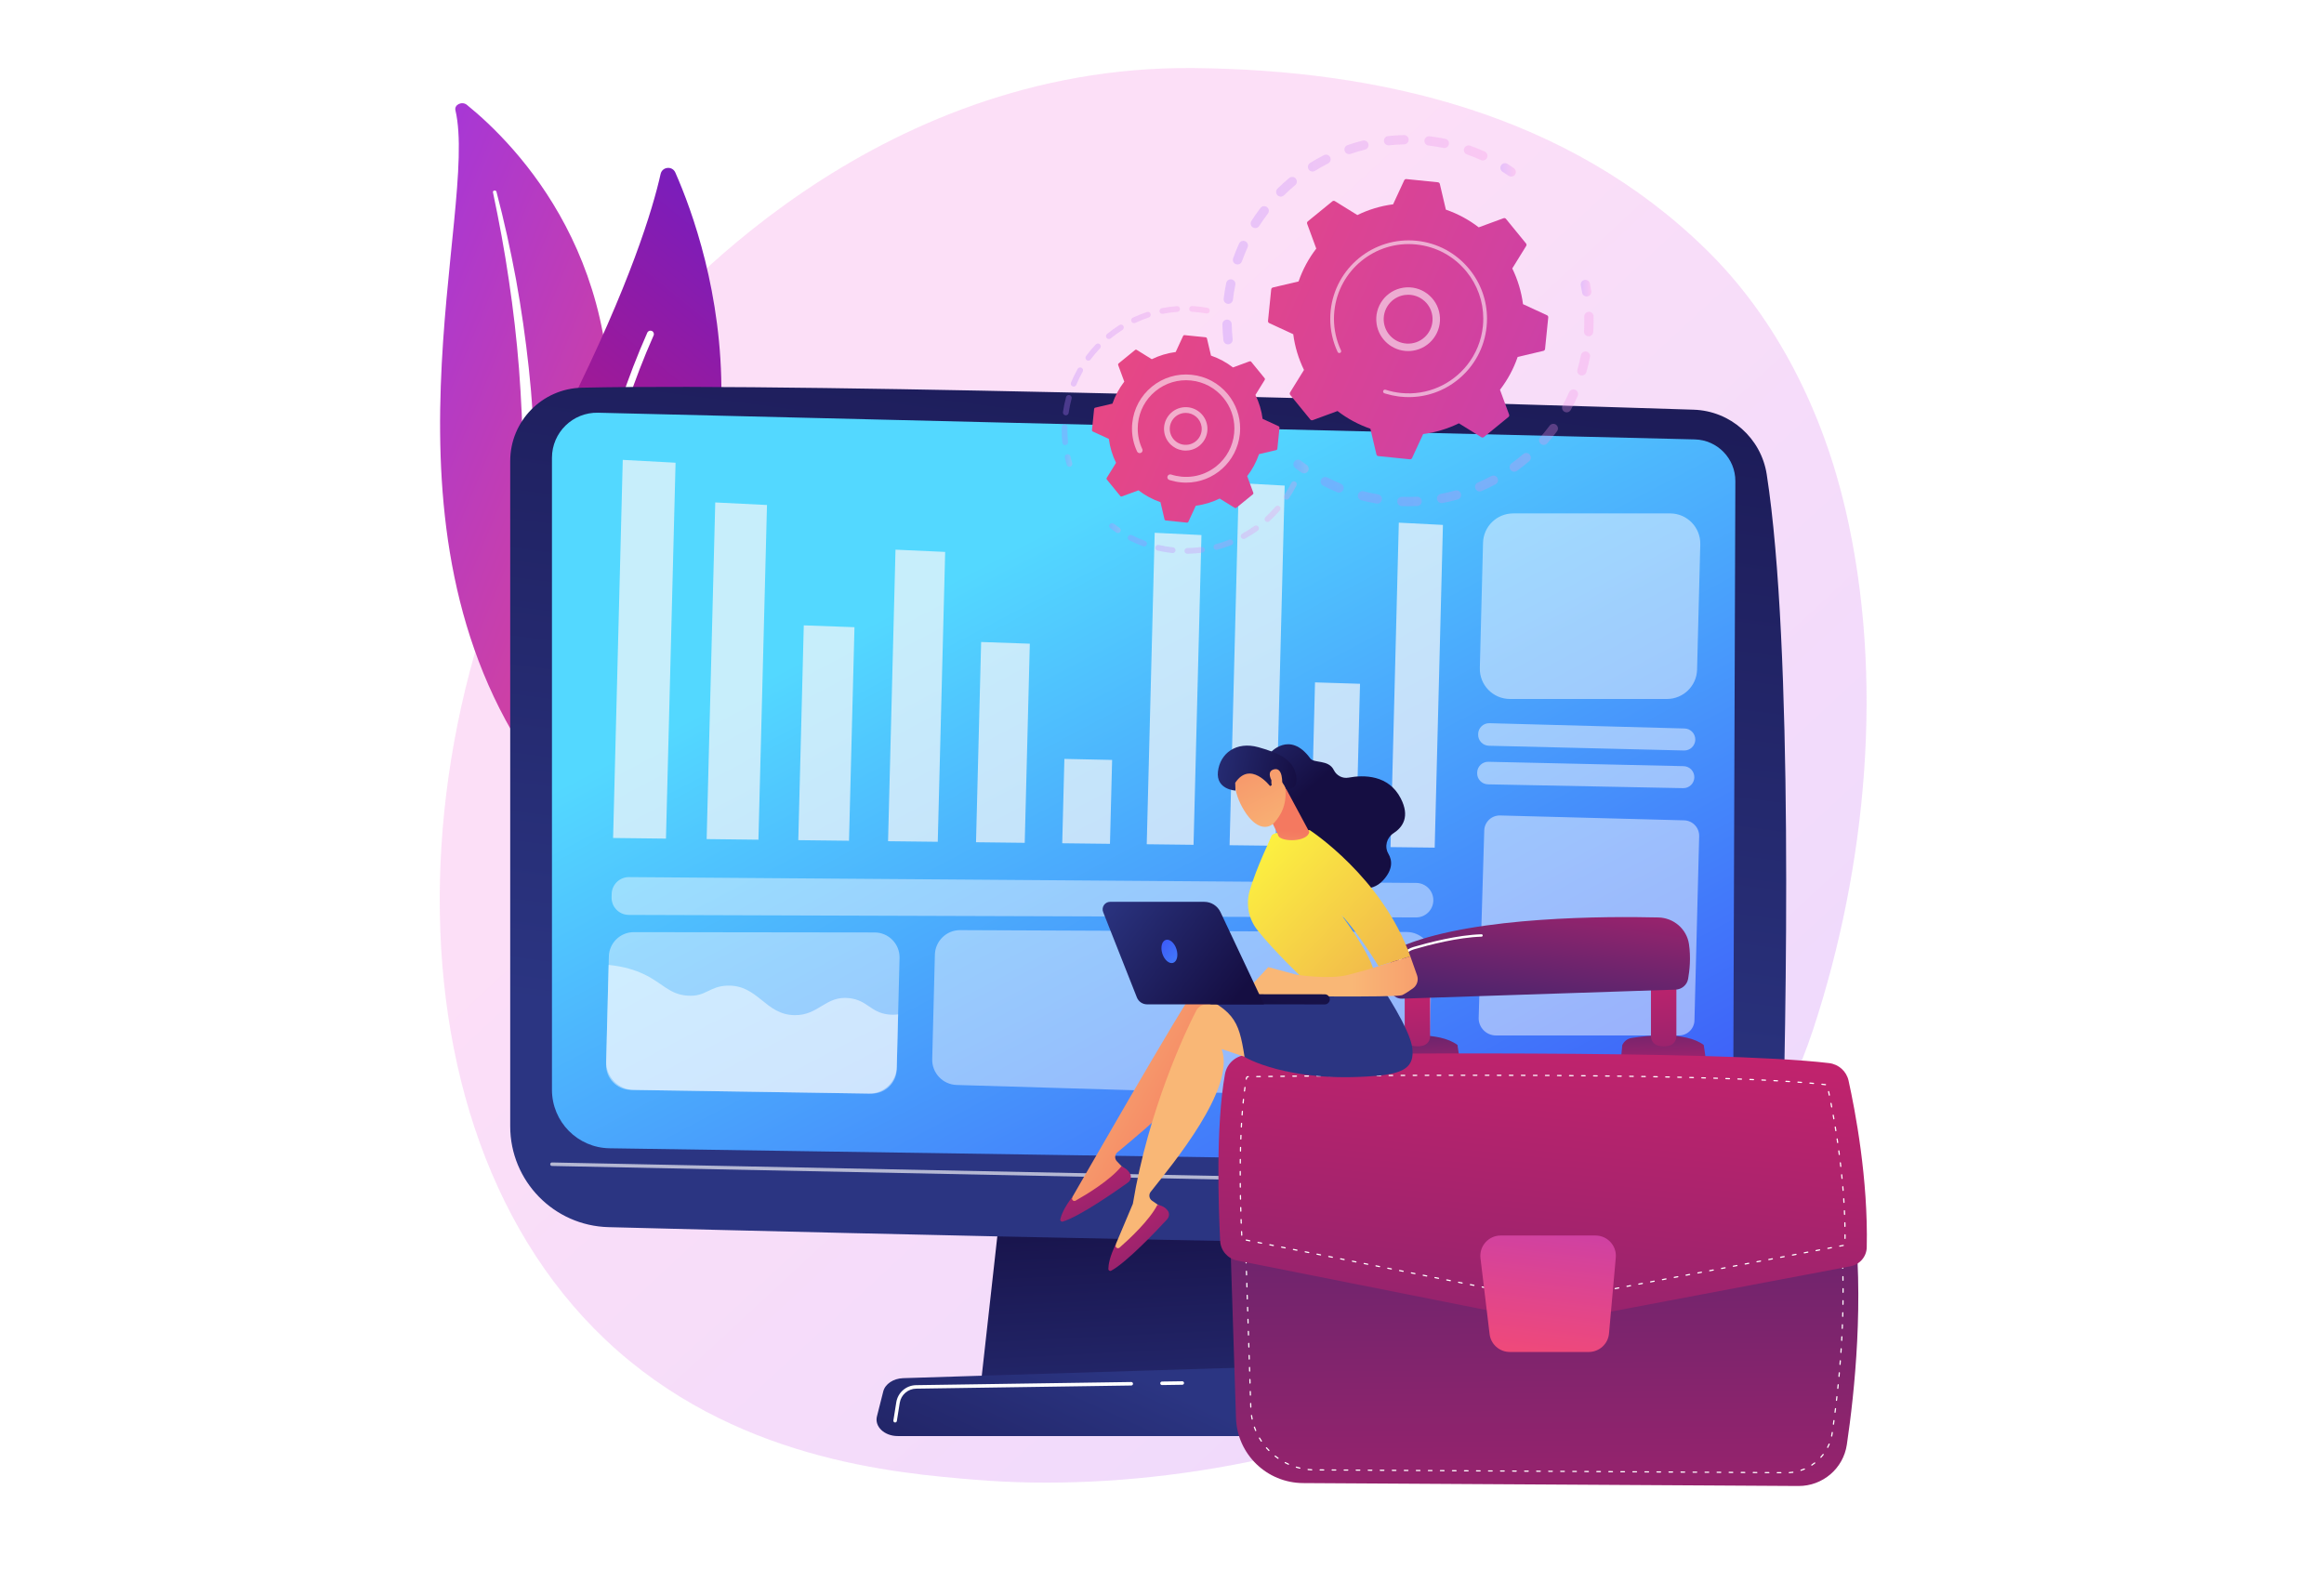<?xml version="1.0" encoding="UTF-8"?>
<svg xmlns="http://www.w3.org/2000/svg" xmlns:xlink="http://www.w3.org/1999/xlink" viewBox="0 0 4588.53 3098.99">
  <defs>
    <style>
      .cls-1 {
        opacity: .65;
      }

      .cls-1, .cls-2, .cls-3, .cls-4, .cls-5, .cls-6, .cls-7, .cls-8, .cls-9, .cls-10, .cls-11, .cls-12, .cls-13, .cls-14, .cls-15, .cls-16, .cls-17, .cls-18, .cls-19, .cls-20, .cls-21, .cls-22, .cls-23, .cls-24, .cls-25, .cls-26, .cls-27, .cls-28, .cls-29, .cls-30, .cls-31, .cls-32, .cls-33, .cls-34, .cls-35, .cls-36, .cls-37, .cls-38, .cls-39, .cls-40, .cls-41, .cls-42, .cls-43, .cls-44, .cls-45, .cls-46, .cls-47, .cls-48, .cls-49, .cls-50 {
        stroke-width: 0px;
      }

      .cls-1, .cls-35, .cls-36, .cls-37, .cls-38, .cls-48 {
        fill: #fff;
      }

      .cls-2 {
        fill: url(#linear-gradient-16);
        mix-blend-mode: multiply;
      }

      .cls-51 {
        mask: url(#mask);
      }

      .cls-52 {
        filter: url(#luminosity-noclip);
      }

      .cls-3 {
        fill: url(#linear-gradient-38);
      }

      .cls-4 {
        fill: url(#linear-gradient-33);
      }

      .cls-5 {
        fill: url(#linear-gradient-29);
      }

      .cls-6 {
        fill: url(#linear-gradient-32);
      }

      .cls-7 {
        fill: url(#linear-gradient-30);
      }

      .cls-8 {
        fill: url(#linear-gradient-31);
      }

      .cls-9 {
        fill: url(#linear-gradient-36);
      }

      .cls-10 {
        fill: url(#linear-gradient-39);
      }

      .cls-11 {
        fill: url(#linear-gradient-34);
      }

      .cls-12 {
        fill: url(#linear-gradient-37);
      }

      .cls-13 {
        fill: url(#linear-gradient-35);
      }

      .cls-14 {
        fill: url(#linear-gradient-28);
      }

      .cls-15 {
        fill: url(#linear-gradient-25);
      }

      .cls-16 {
        fill: url(#linear-gradient-11);
      }

      .cls-17 {
        fill: url(#linear-gradient-12);
      }

      .cls-18 {
        fill: url(#linear-gradient-13);
      }

      .cls-19 {
        fill: url(#linear-gradient-10);
      }

      .cls-20 {
        fill: url(#linear-gradient-19);
      }

      .cls-21 {
        fill: url(#linear-gradient-15);
      }

      .cls-22 {
        fill: url(#linear-gradient-23);
      }

      .cls-23 {
        fill: url(#linear-gradient-21);
      }

      .cls-24 {
        fill: url(#linear-gradient-18);
      }

      .cls-25 {
        fill: url(#linear-gradient-14);
      }

      .cls-26 {
        fill: url(#linear-gradient-22);
      }

      .cls-27 {
        fill: url(#linear-gradient-20);
      }

      .cls-28 {
        fill: url(#linear-gradient-27);
      }

      .cls-29 {
        fill: url(#linear-gradient-24);
      }

      .cls-30 {
        fill: url(#linear-gradient-26);
      }

      .cls-31 {
        fill: url(#linear-gradient-42);
      }

      .cls-32 {
        fill: url(#linear-gradient-43);
      }

      .cls-33 {
        fill: url(#linear-gradient-40);
      }

      .cls-34 {
        fill: url(#linear-gradient-41);
      }

      .cls-35 {
        mix-blend-mode: soft-light;
      }

      .cls-36 {
        opacity: .47;
      }

      .cls-37 {
        opacity: .43;
      }

      .cls-53, .cls-47 {
        opacity: .3;
      }

      .cls-54 {
        opacity: .53;
      }

      .cls-55 {
        opacity: .72;
      }

      .cls-38 {
        opacity: .56;
      }

      .cls-39 {
        fill: url(#linear-gradient-4);
      }

      .cls-40 {
        fill: url(#linear-gradient-2);
      }

      .cls-41 {
        fill: url(#linear-gradient-3);
      }

      .cls-42 {
        fill: url(#linear-gradient-8);
      }

      .cls-43 {
        fill: url(#linear-gradient-9);
      }

      .cls-44 {
        fill: url(#linear-gradient-7);
      }

      .cls-45 {
        fill: url(#linear-gradient-5);
      }

      .cls-46 {
        fill: url(#linear-gradient-6);
      }

      .cls-56 {
        isolation: isolate;
      }

      .cls-47 {
        fill: url(#linear-gradient);
      }

      .cls-57 {
        mask: url(#mask-1);
      }

      .cls-49 {
        fill: #f4f7fa;
      }

      .cls-50 {
        fill: url(#linear-gradient-17);
        opacity: .32;
      }
    </style>
    <linearGradient id="linear-gradient" x1="3898.79" y1="3314.78" x2="1806.99" y2="1056.96" gradientUnits="userSpaceOnUse">
      <stop offset="0" stop-color="#b37cff"/>
      <stop offset="1" stop-color="#f895e7"/>
    </linearGradient>
    <linearGradient id="linear-gradient-2" x1="6860.11" y1="293.73" x2="7915.99" y2="293.73" gradientTransform="translate(-5562.11 -2115.35) rotate(22.47)" gradientUnits="userSpaceOnUse">
      <stop offset="0" stop-color="#a737d5"/>
      <stop offset="1" stop-color="#ef497a"/>
    </linearGradient>
    <linearGradient id="linear-gradient-3" x1="-455.04" y1="3522.5" x2="557.61" y2="3522.5" gradientTransform="translate(-1541.86 -1281.93) rotate(-50.87)" gradientUnits="userSpaceOnUse">
      <stop offset="0" stop-color="#ce1567"/>
      <stop offset="1" stop-color="#7a1dbc"/>
    </linearGradient>
    <linearGradient id="linear-gradient-4" x1="2281.13" y1="2991.52" x2="2246.76" y2="2311" gradientUnits="userSpaceOnUse">
      <stop offset="0" stop-color="#2b3582"/>
      <stop offset="1" stop-color="#150e42"/>
    </linearGradient>
    <linearGradient id="linear-gradient-5" x1="2283.26" y1="2734.74" x2="1967.06" y2="3429" xlink:href="#linear-gradient-4"/>
    <linearGradient id="linear-gradient-6" x1="2194.08" y1="2132.11" x2="2485.79" y2="-80.52" xlink:href="#linear-gradient-4"/>
    <linearGradient id="linear-gradient-7" x1="2006.9" y1="1078.51" x2="2950.52" y2="2868.83" gradientUnits="userSpaceOnUse">
      <stop offset="0" stop-color="#53d8ff"/>
      <stop offset="1" stop-color="#3840f7"/>
    </linearGradient>
    <linearGradient id="linear-gradient-8" x1="3059.91" y1="3555.47" x2="3043.75" y2="2062.95" gradientUnits="userSpaceOnUse">
      <stop offset="0" stop-color="#cb236d"/>
      <stop offset="1" stop-color="#4c246d"/>
    </linearGradient>
    <linearGradient id="linear-gradient-9" x1="2801.76" y1="2176.91" x2="2794.57" y2="2002.69" xlink:href="#linear-gradient-8"/>
    <linearGradient id="linear-gradient-10" x1="2792.66" y1="1915.35" x2="2828.58" y2="2414.65" xlink:href="#linear-gradient-8"/>
    <linearGradient id="linear-gradient-11" x1="3287.13" y1="2156.9" x2="3279.95" y2="1982.68" xlink:href="#linear-gradient-8"/>
    <linearGradient id="linear-gradient-12" x1="3276.73" y1="1880.52" x2="3312.65" y2="2379.82" xlink:href="#linear-gradient-8"/>
    <linearGradient id="linear-gradient-13" x1="3077.35" y1="1637.38" x2="3028.86" y2="1993" xlink:href="#linear-gradient-8"/>
    <linearGradient id="linear-gradient-14" x1="3091.98" y1="1914.33" x2="2914.17" y2="3573.88" xlink:href="#linear-gradient-8"/>
    <linearGradient id="linear-gradient-15" x1="3104.88" y1="2119.14" x2="3034.83" y2="2674.12" gradientTransform="matrix(1,0,0,1,0,0)" xlink:href="#linear-gradient-2"/>
    <filter id="luminosity-noclip" x="2954.76" y="2467.04" width="203.68" height="175.06" color-interpolation-filters="sRGB" filterUnits="userSpaceOnUse">
      <feFlood flood-color="#fff" result="bg"/>
      <feBlend in="SourceGraphic" in2="bg"/>
    </filter>
    <filter id="luminosity-noclip-2" x="2954.76" y="-9726.28" width="203.68" height="32766" color-interpolation-filters="sRGB" filterUnits="userSpaceOnUse">
      <feFlood flood-color="#fff" result="bg"/>
      <feBlend in="SourceGraphic" in2="bg"/>
    </filter>
    <mask id="mask-1" x="2954.76" y="-9726.28" width="203.68" height="32766" maskUnits="userSpaceOnUse"/>
    <linearGradient id="linear-gradient-16" x1="2954.76" y1="2554.57" x2="3158.43" y2="2554.57" gradientUnits="userSpaceOnUse">
      <stop offset="0" stop-color="#fff"/>
      <stop offset="1" stop-color="#000"/>
    </linearGradient>
    <mask id="mask" x="2954.76" y="2467.04" width="203.68" height="175.06" maskUnits="userSpaceOnUse">
      <g class="cls-52">
        <g class="cls-57">
          <path class="cls-2" d="m3117.6,2642.1h-118.49c-15.53,0-28.6-11.55-30.45-26.9l-13.69-114.02c-2.18-18.16,12.07-34.14,30.45-34.14h142.34c18,0,32.13,15.37,30.54,33.22l-10.17,114.02c-1.4,15.75-14.66,27.82-30.54,27.82Z"/>
        </g>
      </g>
    </mask>
    <linearGradient id="linear-gradient-17" x1="2954.76" y1="2554.57" x2="3158.43" y2="2554.57" gradientUnits="userSpaceOnUse">
      <stop offset="0" stop-color="#fff"/>
      <stop offset="1" stop-color="#fff"/>
    </linearGradient>
    <linearGradient id="linear-gradient-18" x1="18726.22" y1="2041.5" x2="18381.29" y2="2238.39" gradientTransform="translate(20791.76) rotate(-180) scale(1 -1)" gradientUnits="userSpaceOnUse">
      <stop offset="0" stop-color="#f9b776"/>
      <stop offset="1" stop-color="#f47960"/>
    </linearGradient>
    <linearGradient id="linear-gradient-19" x1="-7797.68" y1="-3918.48" x2="-7824.16" y2="-3512.47" gradientTransform="translate(10837.1 2314.47) rotate(-26.18)" xlink:href="#linear-gradient-8"/>
    <linearGradient id="linear-gradient-20" x1="18692.86" y1="2090.6" x2="19873.06" y2="1351.78" xlink:href="#linear-gradient-18"/>
    <linearGradient id="linear-gradient-21" x1="-6293.86" y1="-6217.49" x2="-6320.34" y2="-5811.49" gradientTransform="translate(10955.56 3382.63) rotate(-37.86)" xlink:href="#linear-gradient-8"/>
    <linearGradient id="linear-gradient-22" x1="-13463.28" y1="24285.92" x2="-13901.08" y2="24695" gradientTransform="translate(12960.06) rotate(-180) scale(1 -1)" xlink:href="#linear-gradient-4"/>
    <linearGradient id="linear-gradient-23" x1="-10879.4" y1="-657.23" x2="-10794.58" y2="-444.46" gradientTransform="translate(12940.71 -1578.37) rotate(-19.17)" xlink:href="#linear-gradient-4"/>
    <linearGradient id="linear-gradient-24" x1="18332.1" y1="1665.51" x2="17518.95" y2="2449.88" gradientTransform="translate(20791.76) rotate(-180) scale(1 -1)" gradientUnits="userSpaceOnUse">
      <stop offset="0" stop-color="#fdf53f"/>
      <stop offset="1" stop-color="#d93c65"/>
    </linearGradient>
    <linearGradient id="linear-gradient-25" x1="-8881.43" y1="1928.01" x2="-8537.83" y2="1928.01" gradientTransform="translate(11551.11)" xlink:href="#linear-gradient-18"/>
    <linearGradient id="linear-gradient-26" x1="-10800.79" y1="857.16" x2="-10783.99" y2="734.28" gradientTransform="translate(13241.07 134.44) rotate(-4.11)" xlink:href="#linear-gradient-18"/>
    <linearGradient id="linear-gradient-27" x1="-9594.17" y1="-4153.75" x2="-9436.01" y2="-4435.21" gradientTransform="translate(11258.44 -4112.77) rotate(-56.92)" xlink:href="#linear-gradient-18"/>
    <linearGradient id="linear-gradient-28" x1="-9560.16" y1="-4398.85" x2="-9481.08" y2="-4200.49" gradientTransform="translate(11258.44 -4112.77) rotate(-56.92)" xlink:href="#linear-gradient-4"/>
    <linearGradient id="linear-gradient-29" x1="-9560.5" y1="-4134.83" x2="-9402.35" y2="-4416.29" gradientTransform="translate(11258.44 -4112.77) rotate(-56.92)" xlink:href="#linear-gradient-18"/>
    <linearGradient id="linear-gradient-30" x1="2647.91" y1="1411.03" x2="2493.61" y2="2013.9" xlink:href="#linear-gradient-4"/>
    <linearGradient id="linear-gradient-31" x1="2178.03" y1="1768.31" x2="2439.99" y2="1972.86" xlink:href="#linear-gradient-4"/>
    <linearGradient id="linear-gradient-32" x1="2436.47" y1="1999.73" x2="2260.64" y2="1832.87" xlink:href="#linear-gradient-7"/>
    <linearGradient id="linear-gradient-33" x1="2413.56" y1="473.32" x2="2936.92" y2="473.32" xlink:href="#linear-gradient"/>
    <linearGradient id="linear-gradient-34" x1="2962.36" y1="335.47" x2="2992.92" y2="335.47" xlink:href="#linear-gradient"/>
    <linearGradient id="linear-gradient-35" x1="3121.01" y1="569.03" x2="3141.99" y2="569.03" xlink:href="#linear-gradient"/>
    <linearGradient id="linear-gradient-36" x1="2607.4" y1="807.61" x2="3146.47" y2="807.61" xlink:href="#linear-gradient"/>
    <linearGradient id="linear-gradient-37" x1="2553.66" y1="921.24" x2="2583.84" y2="921.24" xlink:href="#linear-gradient"/>
    <linearGradient id="linear-gradient-38" x1="4022.72" y1="1175.77" x2="2099.84" y2="331.58" gradientTransform="matrix(1,0,0,1,0,0)" xlink:href="#linear-gradient-2"/>
    <linearGradient id="linear-gradient-39" x1="2102.24" y1="909.22" x2="2117.16" y2="909.22" xlink:href="#linear-gradient"/>
    <linearGradient id="linear-gradient-40" x1="2096.2" y1="741.63" x2="2388.57" y2="741.63" xlink:href="#linear-gradient"/>
    <linearGradient id="linear-gradient-41" x1="2226.68" y1="1021.91" x2="2560.38" y2="1021.91" xlink:href="#linear-gradient"/>
    <linearGradient id="linear-gradient-42" x1="2190" y1="1042.79" x2="2212.82" y2="1042.79" xlink:href="#linear-gradient"/>
    <linearGradient id="linear-gradient-43" x1="3871.86" y1="1518.88" x2="1948.98" y2="674.69" gradientTransform="matrix(1,0,0,1,0,0)" xlink:href="#linear-gradient-2"/>
  </defs>
  <g class="cls-56">
    <g id="Background">
      <rect class="cls-48" y="0" width="4588.53" height="3098.99"/>
    </g>
    <g id="Illustration">
      <g>
        <path class="cls-47" d="m3580.25,2031.68c-223.77,681.14-1071.39,938.55-1654.65,890.28-159.25-13.18-479.68-39.7-729.86-276.3-480.47-454.37-406.47-1404.11,53.47-1963.27,59.23-72.01,469.22-554.46,1108.13-548,369.74,3.74,739.08,91.18,1011.92,358.92,140.38,137.76,230.1,321.74,274.6,513.32,76.96,331.34,41.99,703.62-63.61,1025.05Z"/>
        <g>
          <path class="cls-40" d="m899.19,217.77c-2.62-11.13,13.04-18.53,22.63-10.75,97.37,78.95,331.31,315.39,273.01,728.57-73.15,518.4,51.91,707.56,207.58,822.95,0,0-213.78-54.26-348.28-246.2-330.23-471.27-108.44-1096.64-154.93-1294.56Z"/>
          <path class="cls-35" d="m973.29,379.68c12.18,57.71,23.04,115.6,31.43,173.75,8.74,58.1,15.44,116.4,20.02,174.8,4.32,58.41,7.38,116.88,7.55,175.37.48,58.49-1.95,116.93-4.63,175.61-2.3,58.65-5,117.72-.71,177.21,4.22,59.37,16.72,119.26,41.52,175.4,6.2,13.99,12.72,27.94,20.12,41.42,7.12,13.6,14.94,26.94,23.03,40.14,16.34,26.35,34.73,51.81,55.23,75.98,41.14,48.25,90.76,91.05,145.43,127.27,5.75,3.81,14,2.88,18.41-2.09,4.34-4.88,3.37-11.83-2.12-15.69l-.04-.03c-13.01-9.14-25.88-18.39-38.22-28.1-6.27-4.77-12.27-9.78-18.38-14.68-5.89-5.1-12.01-10-17.71-15.25-23.21-20.66-44.72-42.7-64.22-66.01-39.24-46.4-70.66-98.09-94.46-151.69-11.55-26.92-20.79-54.53-27.53-82.66-6.72-28.14-10.94-56.76-13.28-85.62-4.68-57.74-2.57-116.23-.76-174.89,1.72-58.68,2.99-117.65,1.44-176.57-.68-29.46-1.98-58.91-3.88-88.32-.85-14.71-2.04-29.4-3.19-44.1-1.32-14.68-2.73-29.36-4.28-44.02-6.32-58.64-14.71-117.09-25.23-175.22-10.84-58.09-23.46-115.92-38.64-173.22-.43-1.64-2.32-2.66-4.22-2.29-1.84.36-3.01,1.92-2.68,3.51Z"/>
        </g>
        <g>
          <path class="cls-41" d="m1141.23,1458.6c-11.94,12.67-32.93,9.02-40.11-6.83-39.63-87.48-129.3-344.97,18.8-641.6,125.06-250.49,169.07-398.21,184.4-466.65,3.24-14.47,23.08-16.39,29.06-2.82,66.05,149.71,240.44,658.92-192.15,1117.9Z"/>
          <path class="cls-35" d="m1119.54,1449.37c-.42.08-.86.11-1.31.1-3.75-.06-6.75-3.15-6.69-6.9.07-4.25,8.34-429.49,166.5-785.64,1.52-3.43,5.54-4.97,8.97-3.45,3.43,1.52,4.98,5.54,3.45,8.97-157.01,353.56-165.27,776.1-165.34,780.33-.05,3.31-2.45,6.02-5.59,6.59Z"/>
        </g>
        <g>
          <g>
            <polygon class="cls-39" points="1993.91 2218.95 1936.82 2730.92 2599.1 2730.92 2512.84 2218.95 1993.91 2218.95"/>
            <path class="cls-45" d="m2741.76,2835.66h-969.29c-26.33,0-46.11-18.75-41.02-38.88l12.44-49.19c3.74-14.79,20.01-25.65,39.34-26.26l934.44-29.16c20.19-.63,38.08,10.09,42.47,25.46l22.42,78.35c5.83,20.35-14.04,39.68-40.8,39.68Z"/>
            <path class="cls-46" d="m1007.37,910.38v1313.56c0,108.06,86.11,196.42,194.13,199.21,479.77,12.37,1715.49,42.37,2172.21,35.64,78.5-1.16,142.09-63.97,144.35-142.45,8.81-305.16,23.11-1038.96-29.82-1379.63-11.15-71.74-71.7-125.39-144.27-127.71-401.99-12.86-1738.5-53.69-2195-43.44-78.73,1.77-141.6,66.08-141.6,144.83Z"/>
            <path class="cls-44" d="m1089.79,903.99v1247.97c0,63.09,50.64,114.5,113.73,115.44l2104.48,31.46c62.54.93,113.81-49.38,114.04-111.93l4.26-1236.82c.17-44.72-35.46-81.37-80.18-82.46l-2165.13-52.68c-50.01-1.22-91.2,38.99-91.2,89.01Z"/>
            <path class="cls-1" d="m3441.22,2349.94s-.05,0-.07,0l-2351.42-47.6c-1.91-.04-3.43-1.62-3.39-3.53.04-1.91,1.7-3.5,3.53-3.39l2351.42,47.6c1.91.04,3.43,1.62,3.39,3.53-.04,1.89-1.58,3.39-3.46,3.39Z"/>
            <path class="cls-48" d="m2294.25,2734.96c-1.89,0-3.43-1.52-3.46-3.41-.03-1.91,1.5-3.48,3.41-3.51l40.04-.58h.05c1.89,0,3.43,1.52,3.46,3.41.03,1.91-1.5,3.48-3.41,3.51l-40.04.58h-.05Z"/>
            <path class="cls-48" d="m1767.33,2808.85c-.18,0-.36-.01-.55-.04-1.89-.3-3.17-2.08-2.87-3.96l5.71-35.78c3.09-19.37,19.57-33.64,39.19-33.93l424.7-6.21c1.9-.03,3.48,1.5,3.51,3.41.03,1.91-1.5,3.48-3.41,3.51l-424.7,6.21c-16.24.24-29.89,12.05-32.45,28.09l-5.71,35.78c-.27,1.7-1.74,2.92-3.41,2.92Z"/>
          </g>
          <g>
            <path class="cls-37" d="m1245.17,2152.12l475.31,7.37c27.01.42,49.32-20.99,50.01-47.99l5.61-219.75c.71-27.66-21.51-50.48-49.18-50.51l-475.49-.61c-26.74-.03-48.62,21.27-49.3,48l-5.44,212.98c-.7,27.39,21.08,50.08,48.48,50.51Z"/>
            <g class="cls-55">
              <polygon class="cls-49" points="2745.47 1672.71 2832.66 1673.74 2848.93 1036.51 2761.83 1032.05 2745.47 1672.71"/>
              <polygon class="cls-49" points="2588.13 1670.87 2677.01 1671.91 2685.23 1350.23 2596.39 1347.44 2588.13 1670.87"/>
              <polygon class="cls-49" points="2427.71 1668.98 2518.33 1670.05 2536.49 958.89 2445.97 953.91 2427.71 1668.98"/>
              <polygon class="cls-49" points="2264.13 1667.06 2356.54 1668.15 2372.16 1056.53 2279.83 1052.05 2264.13 1667.06"/>
              <polygon class="cls-49" points="2097.28 1665.11 2191.54 1666.21 2195.77 1500.59 2101.53 1498.56 2097.28 1665.11"/>
              <polygon class="cls-49" points="1927.07 1663.11 2023.23 1664.24 2033.27 1271.05 1937.17 1267.7 1927.07 1663.11"/>
              <polygon class="cls-49" points="1753.4 1661.07 1851.52 1662.22 1866.14 1089.82 1768.1 1085.39 1753.4 1661.07"/>
              <polygon class="cls-49" points="1576.16 1658.99 1676.3 1660.17 1687.07 1238.47 1586.99 1234.85 1576.16 1658.99"/>
              <polygon class="cls-49" points="1395.23 1656.87 1497.46 1658.07 1514.34 997.19 1412.21 992.13 1395.23 1656.87"/>
              <polygon class="cls-49" points="1210.51 1654.7 1314.89 1655.93 1333.84 913.69 1229.58 908.08 1210.51 1654.7"/>
            </g>
            <path class="cls-36" d="m2937.81,1548.76l385.34,7.55c11.95.23,21.84-9.22,22.15-21.17h0c.31-12.02-9.21-22.01-21.24-22.28l-385.31-8.62c-11.97-.27-21.9,9.2-22.21,21.17l-.03,1.07c-.31,12.05,9.25,22.05,21.3,22.28Z"/>
            <path class="cls-36" d="m2939.65,1472.56l385.29,9.38c11.99.29,21.95-9.18,22.25-21.17h0c.31-11.98-9.15-21.95-21.13-22.28l-385.26-10.45c-12.01-.33-22.01,9.16-22.31,21.17l-.03,1.07c-.31,12.01,9.19,21.99,21.19,22.28Z"/>
            <path class="cls-36" d="m2937.73,2142.38l385.29,9.38c11.99.29,21.95-9.18,22.25-21.17h0c.31-11.98-9.15-21.95-21.13-22.28l-385.26-10.45c-12.01-.33-22.01,9.16-22.31,21.17l-.03,1.07c-.31,12.01,9.19,21.99,21.19,22.28Z"/>
            <path class="cls-36" d="m2919.5,2009.48c-.57,19.24,14.87,35.15,34.12,35.14l360.04-.03c17.08.76,31.46-12.64,31.9-29.73l9.29-363.69c.43-16.85-12.87-30.87-29.72-31.31l-363.29-9.61c-16.87-.45-30.91,12.88-31.34,29.75l-10.98,369.48Z"/>
            <g class="cls-54">
              <path class="cls-48" d="m1357.81,1966.05c36.41,2.3,42.36-18.66,78.29-19.79,60.94-1.91,74.34,57.7,133,58.29,47.89.48,60.95-39.2,108.23-33.55,35.14,4.19,41.48,27.82,75.73,32.06,6.84.85,13.59.76,20.2-.04l-2.65,103.67c-.76,29.66-25.26,53.17-54.92,52.71l-464.46-7.21c-30.73-.48-55.16-25.94-54.38-56.66l4.86-190.18c30.69,3,52.96,10.53,68.86,17.99,38.24,17.94,50.51,40.37,87.25,42.7Z"/>
            </g>
            <path class="cls-36" d="m2981.35,1380.22h309.84c32.3,0,58.72-25.75,59.54-58.04l6.31-247.3c.85-33.48-26.05-61.08-59.54-61.08h-309.84c-32.3,0-58.72,25.75-59.54,58.04l-6.31,247.3c-.85,33.48,26.05,61.08,59.54,61.08Z"/>
            <path class="cls-37" d="m1241.47,1806.61l1554.35,4.97c18.52.06,33.69-14.68,34.16-33.2h0c.49-19.05-14.75-34.79-33.8-34.93l-1554.19-11.51c-18.57-.14-33.83,14.63-34.31,33.19l-.17,6.53c-.49,19.11,14.83,34.87,33.94,34.93Z"/>
            <path class="cls-37" d="m1888.89,2142.4l881.1,26.16c27.58.82,50.58-20.94,51.28-48.53l5.84-228.6c.71-27.92-21.66-50.97-49.59-51.09l-881.67-3.7c-27.1-.11-49.32,21.46-50.01,48.55l-5.26,206.14c-.7,27.42,20.9,50.25,48.32,51.07Z"/>
          </g>
        </g>
        <g>
          <path class="cls-42" d="m2427.25,2391.74l13.13,408.45c2.29,71.22,60.74,127.9,132.33,128.32l978.1,5.76c47.85.28,88.61-34.49,95.6-81.6,15.29-103.15,34.78-287.71,12.84-460.93h-1232Z"/>
          <path class="cls-48" d="m3516.17,2909.18h0l-7.12-.04c-.66,0-1.18-.54-1.18-1.19,0-.65.53-1.18,1.19-1.18h0l7.12.04c.66,0,1.18.54,1.18,1.19,0,.65-.53,1.18-1.19,1.18Zm16.62-.11c-.62,0-1.14-.48-1.18-1.11-.04-.65.46-1.22,1.11-1.26,2.33-.14,4.68-.38,6.99-.7.64-.1,1.25.36,1.34,1.01.09.65-.36,1.25-1.01,1.34-2.37.33-4.79.57-7.18.72-.02,0-.05,0-.07,0Zm-40.36-.03h0l-7.12-.04c-.66,0-1.18-.54-1.18-1.19,0-.65.53-1.18,1.19-1.18h0l7.12.04c.66,0,1.18.54,1.18,1.19,0,.65-.53,1.18-1.19,1.18Zm-23.75-.14h0l-7.12-.04c-.66,0-1.18-.54-1.18-1.19,0-.65.53-1.18,1.19-1.18h0l7.12.04c.66,0,1.18.54,1.18,1.19,0,.65-.53,1.18-1.19,1.18Zm-23.75-.14h0l-7.12-.04c-.66,0-1.18-.54-1.18-1.19,0-.66.64-1.15,1.19-1.18l7.12.04c.66,0,1.18.54,1.18,1.19,0,.65-.53,1.18-1.19,1.18Zm-23.75-.14h0l-7.12-.04c-.66,0-1.18-.54-1.18-1.19,0-.65.53-1.18,1.19-1.18h0l7.12.04c.66,0,1.18.54,1.18,1.19,0,.65-.53,1.18-1.19,1.18Zm-23.75-.14h0l-7.12-.04c-.66,0-1.18-.54-1.18-1.19,0-.66.63-1.2,1.19-1.18l7.12.04c.66,0,1.18.54,1.18,1.19,0,.65-.53,1.18-1.19,1.18Zm-23.75-.14h0l-7.12-.04c-.66,0-1.18-.54-1.18-1.19,0-.65.53-1.18,1.19-1.18h0l7.13.04c.66,0,1.18.54,1.18,1.19,0,.65-.53,1.18-1.19,1.18Zm-23.75-.14h0l-7.12-.04c-.66,0-1.18-.54-1.18-1.19,0-.65.53-1.18,1.19-1.18h0l7.12.04c.66,0,1.18.54,1.18,1.19,0,.65-.53,1.18-1.19,1.18Zm-23.75-.14h0l-7.12-.04c-.66,0-1.18-.54-1.18-1.19,0-.65.53-1.18,1.19-1.18h0l7.12.04c.66,0,1.18.54,1.18,1.19,0,.65-.53,1.18-1.19,1.18Zm-23.75-.14h0l-7.13-.04c-.66,0-1.18-.54-1.18-1.19,0-.65.53-1.18,1.19-1.18h0l7.13.04c.66,0,1.18.54,1.18,1.19,0,.65-.53,1.18-1.19,1.18Zm-23.75-.14h0l-7.12-.04c-.66,0-1.18-.54-1.18-1.19,0-.65.53-1.18,1.19-1.18h0l7.12.04c.66,0,1.18.54,1.18,1.19,0,.65-.53,1.18-1.19,1.18Zm-23.75-.14h0l-7.12-.04c-.66,0-1.18-.54-1.18-1.19,0-.65.53-1.18,1.19-1.18h0l7.13.04c.66,0,1.18.54,1.18,1.19,0,.65-.53,1.18-1.19,1.18Zm-23.75-.14h0l-7.13-.04c-.66,0-1.18-.54-1.18-1.19,0-.65.53-1.18,1.19-1.18h0l7.13.04c.66,0,1.18.54,1.18,1.19,0,.65-.53,1.18-1.19,1.18Zm-23.75-.14h0l-7.12-.04c-.66,0-1.18-.54-1.18-1.19,0-.65.53-1.18,1.19-1.18h0l7.12.04c.66,0,1.18.54,1.18,1.19,0,.65-.53,1.18-1.19,1.18Zm-23.75-.14h0l-7.12-.04c-.66,0-1.18-.54-1.18-1.19,0-.65.53-1.18,1.19-1.18h0l7.13.04c.66,0,1.18.54,1.18,1.19,0,.65-.53,1.18-1.19,1.18Zm-23.75-.14h0l-7.13-.04c-.66,0-1.18-.54-1.18-1.19,0-.65.61-1.11,1.19-1.18l7.12.04c.66,0,1.18.54,1.18,1.19,0,.65-.53,1.18-1.19,1.18Zm-23.75-.14h0l-7.12-.04c-.66,0-1.18-.54-1.18-1.19,0-.65.53-1.18,1.19-1.18h0l7.13.04c.66,0,1.18.54,1.18,1.19,0,.65-.53,1.18-1.19,1.18Zm-23.75-.14h0l-7.13-.04c-.66,0-1.18-.54-1.18-1.19,0-.66.61-1.16,1.19-1.18l7.12.04c.66,0,1.18.54,1.18,1.19,0,.65-.53,1.18-1.19,1.18Zm-23.75-.14h0l-7.13-.04c-.66,0-1.18-.54-1.18-1.19,0-.65.53-1.18,1.19-1.18h0l7.13.04c.66,0,1.18.54,1.18,1.19,0,.65-.53,1.18-1.19,1.18Zm-23.75-.14h0l-7.12-.04c-.66,0-1.18-.54-1.18-1.19,0-.66.61-1.2,1.19-1.18l7.12.04c.66,0,1.18.54,1.18,1.19,0,.65-.53,1.18-1.19,1.18Zm-23.75-.14h0l-7.13-.04c-.66,0-1.18-.54-1.18-1.19,0-.65.53-1.18,1.19-1.18h0l7.13.04c.66,0,1.18.54,1.18,1.19,0,.65-.53,1.18-1.19,1.18Zm-23.75-.14h0l-7.13-.04c-.66,0-1.18-.54-1.18-1.19,0-.65.53-1.18,1.19-1.18h0l7.13.04c.66,0,1.18.54,1.18,1.19,0,.65-.53,1.18-1.19,1.18Zm-23.75-.14h0l-7.12-.04c-.66,0-1.18-.54-1.18-1.19,0-.65.53-1.18,1.19-1.18h0l7.12.04c.66,0,1.18.54,1.18,1.19,0,.65-.53,1.18-1.19,1.18Zm-23.75-.14h0l-7.13-.04c-.65,0-1.18-.54-1.18-1.19,0-.65.53-1.18,1.19-1.18h0l7.13.04c.66,0,1.18.54,1.18,1.19,0,.65-.53,1.18-1.19,1.18Zm-23.75-.14h0l-7.12-.04c-.66,0-1.18-.54-1.18-1.19,0-.65.53-1.18,1.19-1.18h0l7.13.04c.66,0,1.18.54,1.18,1.19,0,.65-.53,1.18-1.19,1.18Zm-23.75-.14h0l-7.12-.04c-.66,0-1.18-.54-1.18-1.19,0-.65.53-1.18,1.19-1.18h0l7.12.04c.66,0,1.18.54,1.18,1.19,0,.65-.53,1.18-1.19,1.18Zm-23.75-.14h0l-7.13-.04c-.66,0-1.18-.54-1.18-1.19,0-.65.53-1.18,1.19-1.18h0l7.12.04c.66,0,1.18.54,1.18,1.19,0,.65-.53,1.18-1.19,1.18Zm-23.75-.14h0l-7.12-.04c-.66,0-1.18-.54-1.18-1.19,0-.65.53-1.18,1.19-1.18h0l7.12.04c.66,0,1.18.54,1.18,1.19,0,.65-.53,1.18-1.19,1.18Zm-23.75-.14h0l-7.12-.04c-.66,0-1.18-.54-1.18-1.19,0-.65.53-1.18,1.19-1.18h0l7.12.04c.66,0,1.18.54,1.18,1.19,0,.65-.53,1.18-1.19,1.18Zm-23.75-.14h0l-7.13-.04c-.66,0-1.18-.54-1.18-1.19,0-.65.59-1.11,1.19-1.18l7.12.04c.65,0,1.18.54,1.18,1.19,0,.65-.53,1.18-1.19,1.18Zm-23.75-.14h0l-7.12-.04c-.66,0-1.18-.54-1.18-1.19,0-.65.53-1.18,1.19-1.18h0l7.12.04c.65,0,1.18.54,1.18,1.19,0,.65-.53,1.18-1.19,1.18Zm-23.75-.14h0l-7.12-.04c-.66,0-1.18-.54-1.18-1.19,0-.66.58-1.16,1.19-1.18l7.12.04c.66,0,1.18.54,1.18,1.19,0,.65-.53,1.18-1.19,1.18Zm-23.75-.14h0l-7.12-.04c-.66,0-1.18-.54-1.18-1.19,0-.65.53-1.18,1.19-1.18h0l7.13.04c.66,0,1.18.54,1.18,1.19,0,.65-.53,1.18-1.19,1.18Zm799.82-.13c-.5,0-.96-.32-1.13-.81-.21-.62.13-1.29.75-1.5,2.22-.74,4.43-1.57,6.58-2.48.6-.25,1.3.03,1.56.63.25.6-.03,1.3-.63,1.56-2.21.93-4.48,1.78-6.75,2.54-.12.04-.25.06-.37.06Zm-823.56-.01h0l-7.12-.04c-.66,0-1.18-.54-1.18-1.19,0-.66.58-1.21,1.19-1.18l7.12.04c.66,0,1.18.54,1.18,1.19,0,.65-.53,1.18-1.19,1.18Zm-23.75-.14h0l-7.12-.04c-.66,0-1.18-.54-1.18-1.19,0-.65.53-1.18,1.19-1.18h0l7.12.04c.66,0,1.18.54,1.18,1.19,0,.65-.53,1.18-1.19,1.18Zm-23.75-.14h0l-7.13-.04c-.66,0-1.18-.54-1.18-1.19,0-.65.53-1.18,1.19-1.18h0l7.13.04c.66,0,1.18.54,1.18,1.19,0,.65-.53,1.18-1.19,1.18Zm-23.75-.14h0l-7.12-.04c-.66,0-1.18-.54-1.18-1.19,0-.65.53-1.18,1.19-1.18h0l7.12.04c.66,0,1.18.54,1.18,1.19,0,.65-.53,1.18-1.19,1.18Zm-23.75-.14h0l-7.12-.04c-.66,0-1.18-.54-1.18-1.19,0-.65.53-1.18,1.19-1.18h0l7.12.04c.66,0,1.18.54,1.18,1.19,0,.65-.53,1.18-1.19,1.18Zm-23.75-.14h0l-7.13-.04c-.66,0-1.18-.54-1.18-1.19,0-.65.53-1.18,1.19-1.18h0l7.13.04c.66,0,1.18.54,1.18,1.19,0,.65-.53,1.18-1.19,1.18Zm-23.74-.27s-.04,0-.06,0c-2.37-.12-4.79-.31-7.17-.56-.65-.07-1.12-.65-1.06-1.31.07-.65.64-1.14,1.31-1.06,2.34.25,4.7.43,7.03.55.66.03,1.16.59,1.13,1.25-.03.63-.56,1.13-1.18,1.13Zm-23.47-3.38c-.09,0-.19-.01-.28-.03-2.32-.56-4.65-1.19-6.94-1.88-.63-.19-.98-.85-.79-1.48.19-.63.85-.98,1.48-.79,2.24.68,4.53,1.3,6.81,1.84.64.15,1.03.8.88,1.43-.13.54-.62.91-1.15.91Zm1010.84-5.96c-.39,0-.77-.19-.99-.54-.36-.55-.21-1.28.34-1.64,1.96-1.28,3.89-2.66,5.73-4.08.52-.4,1.26-.3,1.67.21.4.52.31,1.26-.21,1.67-1.89,1.46-3.86,2.87-5.87,4.19-.2.13-.43.19-.65.19Zm-1033.26-1.74c-.16,0-.33-.03-.49-.11-2.16-.98-4.34-2.03-6.46-3.14-.58-.3-.81-1.02-.5-1.6.3-.58,1.02-.81,1.6-.5,2.08,1.09,4.21,2.12,6.33,3.08.6.27.86.97.59,1.57-.2.44-.63.7-1.08.7Zm-20.58-11.73c-.24,0-.47-.07-.68-.22-1.95-1.37-3.89-2.81-5.76-4.29-.51-.41-.6-1.15-.2-1.67.41-.51,1.15-.6,1.67-.2,1.84,1.45,3.74,2.87,5.66,4.21.54.38.67,1.12.29,1.65-.23.33-.6.51-.97.51Zm1071.8-1.96c-.28,0-.57-.1-.79-.3-.49-.44-.53-1.19-.09-1.68,1.56-1.73,3.06-3.55,4.49-5.41.4-.52,1.14-.62,1.66-.22.52.4.62,1.14.22,1.66-1.46,1.91-3.01,3.78-4.6,5.55-.23.26-.56.39-.88.39Zm-1089.85-13.4c-.31,0-.62-.12-.85-.36-1.67-1.71-3.31-3.49-4.87-5.29-.43-.49-.38-1.24.12-1.67.49-.43,1.24-.38,1.67.12,1.54,1.77,3.15,3.51,4.78,5.19.46.47.45,1.22-.02,1.68-.23.23-.53.34-.83.34Zm1103.23-6.14c-.18,0-.36-.04-.54-.13-.58-.3-.82-1.01-.52-1.6,1.05-2.08,2.04-4.23,2.93-6.38.25-.61.95-.89,1.55-.65.61.25.9.94.65,1.55-.91,2.22-1.92,4.42-3.01,6.55-.21.41-.63.65-1.06.65Zm-1118.12-12.32c-.39,0-.76-.19-.99-.53-1.32-2-2.6-4.05-3.8-6.11-.33-.57-.14-1.29.43-1.62.57-.33,1.3-.14,1.62.43,1.18,2.02,2.43,4.03,3.73,5.99.36.55.21,1.28-.34,1.65-.2.13-.43.2-.65.2Zm1125.97-10.01c-.08,0-.16,0-.24-.03-.64-.13-1.05-.76-.92-1.41.37-1.74.69-3.53.95-5.31l.24-1.64c.1-.65.7-1.11,1.35-1,.65.09,1.1.7,1,1.35l-.24,1.64c-.27,1.83-.6,3.66-.98,5.45-.12.56-.61.94-1.16.94Zm-1137.15-10.91c-.46,0-.9-.27-1.1-.73-.92-2.2-1.79-4.46-2.59-6.72-.22-.62.11-1.3.73-1.51.62-.21,1.3.11,1.51.73.78,2.22,1.64,4.44,2.54,6.59.25.6-.03,1.3-.64,1.55-.15.06-.3.09-.46.09Zm1140.72-12.57c-.05,0-.11,0-.16-.01-.65-.09-1.1-.69-1.01-1.34.32-2.32.64-4.67.97-7.06.09-.65.68-1.1,1.34-1.02.65.09,1.11.69,1.02,1.34-.32,2.39-.65,4.74-.97,7.06-.08.59-.59,1.02-1.17,1.02Zm-1147.75-10.1c-.55,0-1.04-.38-1.16-.94-.49-2.34-.92-4.72-1.27-7.07-.1-.65.35-1.25,1-1.35.66-.08,1.25.35,1.35,1,.35,2.31.76,4.64,1.24,6.94.13.64-.28,1.27-.92,1.4-.08.02-.16.03-.24.03Zm1150.89-13.45s-.1,0-.15,0c-.65-.08-1.11-.68-1.03-1.33l.89-7.07c.08-.65.68-1.12,1.32-1.03.65.08,1.11.67,1.03,1.32l-.89,7.07c-.08.6-.59,1.04-1.18,1.04Zm-1153.54-10.11c-.64,0-1.17-.51-1.19-1.15l-.23-7.12c-.02-.66.49-1.2,1.15-1.22.66-.06,1.2.49,1.22,1.15l.23,7.12c.02.65-.49,1.2-1.15,1.22-.01,0-.03,0-.04,0Zm1156.41-13.47s-.09,0-.14,0c-.65-.08-1.12-.66-1.04-1.32.27-2.34.54-4.7.81-7.08.07-.65.67-1.11,1.31-1.05.65.07,1.12.66,1.05,1.31-.27,2.38-.54,4.75-.81,7.09-.07.61-.58,1.05-1.18,1.05Zm-1157.17-10.26c-.64,0-1.17-.51-1.18-1.15l-.23-7.12c-.02-.66.49-1.2,1.15-1.22.65-.04,1.2.49,1.22,1.15l.23,7.12c.02.66-.49,1.2-1.15,1.22-.01,0-.03,0-.04,0Zm1159.77-13.35s-.08,0-.12,0c-.65-.07-1.13-.65-1.06-1.3.24-2.34.49-4.71.73-7.09.06-.65.65-1.12,1.3-1.06.65.07,1.13.65,1.06,1.3-.24,2.38-.48,4.75-.73,7.09-.06.61-.58,1.06-1.18,1.06Zm-1160.53-10.39c-.64,0-1.17-.51-1.19-1.15l-.23-7.12c-.02-.66.49-1.2,1.15-1.22.56-.09,1.2.49,1.22,1.15l.23,7.12c.02.66-.49,1.2-1.15,1.22-.01,0-.03,0-.04,0Zm1162.86-13.25s-.07,0-.11,0c-.65-.06-1.13-.64-1.07-1.29.22-2.35.43-4.71.64-7.09.06-.65.62-1.14,1.29-1.08.65.06,1.14.64,1.08,1.29-.21,2.38-.43,4.75-.64,7.1-.06.62-.57,1.08-1.18,1.08Zm-1163.62-10.49c-.64,0-1.17-.51-1.19-1.15l-.23-7.12c-.02-.66.49-1.2,1.15-1.22.57-.09,1.2.49,1.23,1.15l.23,7.12c.02.66-.49,1.2-1.15,1.22-.01,0-.03,0-.04,0Zm1165.67-13.18s-.06,0-.1,0c-.65-.05-1.14-.63-1.09-1.28l.56-7.1c.05-.65.59-1.14,1.28-1.09.65.05,1.14.62,1.09,1.28l-.56,7.11c-.05.62-.57,1.09-1.18,1.09Zm-1166.44-10.56c-.64,0-1.17-.51-1.19-1.15l-.23-7.12c-.02-.66.49-1.2,1.15-1.22.64-.03,1.2.49,1.22,1.15l.23,7.12c.02.66-.49,1.2-1.15,1.22-.01,0-.03,0-.04,0Zm1168.21-13.13s-.05,0-.08,0c-.65-.05-1.15-.61-1.1-1.27l.47-7.11c.04-.65.59-1.14,1.26-1.11.65.04,1.15.61,1.11,1.26l-.47,7.11c-.04.63-.56,1.11-1.18,1.11Zm-1168.97-10.61c-.64,0-1.17-.51-1.19-1.15l-.23-7.12c-.02-.66.49-1.2,1.15-1.22.63-.07,1.2.49,1.23,1.15l.23,7.12c.02.66-.49,1.2-1.15,1.23h-.04Zm1170.45-13.1s-.05,0-.07,0c-.66-.04-1.16-.6-1.12-1.25.13-2.36.26-4.73.38-7.11.03-.66.6-1.16,1.25-1.12.66.03,1.16.59,1.12,1.25-.12,2.38-.25,4.76-.39,7.12-.03.63-.56,1.12-1.18,1.12Zm-1171.21-10.64c-.64,0-1.17-.51-1.18-1.15l-.23-7.12c-.02-.66.49-1.2,1.15-1.22.62-.05,1.2.49,1.22,1.15l.23,7.12c.02.66-.49,1.2-1.15,1.22-.01,0-.03,0-.04,0Zm1172.38-13.09s-.03,0-.05,0c-.66-.03-1.16-.58-1.14-1.24.1-2.36.2-4.74.29-7.12.03-.66.59-1.19,1.23-1.14.66.03,1.17.58,1.14,1.23-.09,2.38-.19,4.76-.29,7.12-.03.64-.55,1.14-1.19,1.14Zm-1173.15-10.65c-.64,0-1.17-.51-1.19-1.15l-.23-7.12c-.02-.66.49-1.2,1.15-1.22.58-.07,1.2.49,1.22,1.15l.23,7.12c.02.66-.49,1.2-1.15,1.22-.01,0-.03,0-.04,0Zm1174.01-13.09h-.04c-.66-.02-1.17-.57-1.15-1.22.07-2.37.13-4.74.19-7.12.02-.66.54-1.16,1.22-1.16.66.02,1.17.56,1.16,1.22-.06,2.38-.13,4.76-.19,7.13-.02.64-.55,1.15-1.19,1.15Zm-1174.77-10.65c-.64,0-1.17-.51-1.18-1.15l-.23-7.12c-.02-.66.49-1.2,1.15-1.22.58-.07,1.2.49,1.22,1.15l.23,7.12c.02.66-.49,1.2-1.15,1.22-.01,0-.03,0-.04,0Zm1175.3-13.1h-.02c-.66-.01-1.18-.55-1.17-1.21.04-2.37.07-4.74.09-7.12,0-.66.62-1.16,1.2-1.17.66,0,1.18.54,1.17,1.2-.03,2.38-.06,4.76-.09,7.13-.01.65-.54,1.17-1.19,1.17Zm-1176.06-10.64c-.64,0-1.17-.51-1.19-1.15l-.23-7.12c-.02-.65.49-1.2,1.15-1.22.58-.06,1.2.49,1.22,1.15l.23,7.12c.02.66-.49,1.2-1.15,1.22-.01,0-.03,0-.04,0Zm1176.25-13.11c-.66,0-1.19-.53-1.19-1.19v-.57c0-2.18,0-4.36-.01-6.54,0-.66.53-1.19,1.18-1.19h0c.66,0,1.19.53,1.19,1.18,0,2.19.01,4.37.01,6.55v.57c0,.66-.53,1.19-1.19,1.19Zm-1177.01-10.63c-.64,0-1.17-.51-1.19-1.15l-.23-7.12c-.02-.66.49-1.2,1.15-1.22.66-.08,1.2.49,1.23,1.15l.23,7.12c.02.66-.49,1.2-1.15,1.23h-.04Zm1176.84-13.11c-.65,0-1.18-.52-1.19-1.17-.04-2.37-.08-4.74-.13-7.11-.01-.66.51-1.2,1.16-1.21.56-.05,1.2.51,1.21,1.16.05,2.38.09,4.75.13,7.13,0,.66-.51,1.19-1.17,1.21h-.02Zm-1177.6-10.62c-.64,0-1.17-.51-1.19-1.15l-.23-7.12c-.02-.66.49-1.2,1.15-1.22.59-.06,1.2.49,1.22,1.15l.23,7.12c.02.66-.49,1.2-1.15,1.23h-.04Zm1177.04-13.11c-.64,0-1.17-.51-1.19-1.15-.08-2.37-.16-4.74-.24-7.11-.02-.66.49-1.21,1.14-1.23.66-.06,1.21.49,1.23,1.14.09,2.38.17,4.75.24,7.13.02.66-.49,1.2-1.15,1.22h-.04Zm-1177.81-10.62c-.64,0-1.17-.51-1.19-1.15l-.23-7.12c-.02-.66.49-1.2,1.15-1.22.65-.04,1.2.49,1.22,1.15l.23,7.12c.02.66-.49,1.2-1.15,1.22-.01,0-.03,0-.04,0Zm1176.85-13.1c-.63,0-1.15-.49-1.19-1.13-.12-2.37-.24-4.74-.37-7.11-.04-.66.47-1.22,1.12-1.25.64-.03,1.22.47,1.25,1.12.13,2.37.25,4.75.37,7.12.03.66-.47,1.21-1.13,1.25-.02,0-.04,0-.06,0Zm-1177.61-10.63c-.64,0-1.17-.51-1.19-1.15l-.23-7.12c-.02-.65.49-1.2,1.15-1.23.68,0,1.2.5,1.22,1.15l.23,7.12c.02.66-.49,1.2-1.15,1.23h-.04Zm1176.22-13.07c-.62,0-1.14-.48-1.18-1.11-.16-2.37-.33-4.73-.5-7.1-.05-.65.44-1.22,1.1-1.27.69-.04,1.22.44,1.27,1.1.17,2.37.34,4.74.5,7.11.04.66-.45,1.22-1.11,1.27-.03,0-.05,0-.08,0Zm-1176.99-10.66c-.64,0-1.17-.51-1.19-1.15l-.23-7.12c-.02-.66.49-1.2,1.15-1.22.6-.1,1.2.49,1.22,1.15l.23,7.12c.02.66-.49,1.2-1.15,1.22-.01,0-.03,0-.04,0Zm1175.14-13.01c-.61,0-1.13-.47-1.18-1.08-.21-2.36-.42-4.73-.64-7.09-.06-.65.42-1.23,1.07-1.29.66-.05,1.23.42,1.29,1.07.22,2.37.44,4.73.65,7.1.06.65-.43,1.23-1.08,1.29-.03,0-.07,0-.1,0Zm-1175.91-10.73c-.64,0-1.17-.51-1.19-1.15l-.23-7.12c-.02-.66.49-1.2,1.15-1.23.6-.04,1.2.49,1.23,1.15l.23,7.12c.02.66-.49,1.2-1.15,1.23h-.04Zm1173.58-12.91c-.6,0-1.11-.45-1.18-1.06-.26-2.36-.52-4.72-.8-7.07-.08-.65.39-1.24,1.04-1.32.67-.08,1.24.39,1.32,1.04.27,2.36.54,4.72.8,7.09.07.65-.4,1.24-1.05,1.31-.04,0-.09,0-.13,0Zm-1174.35-10.83c-.64,0-1.17-.51-1.19-1.15l-.27-8.35h4.31c.66,0,1.19.53,1.19,1.19s-.53,1.19-1.19,1.19h-1.86l.19,5.9c.02.66-.49,1.2-1.15,1.23h-.04Zm1166.55-7.12h-7.12c-.66,0-1.19-.53-1.19-1.19s.53-1.19,1.19-1.19h7.12c.66,0,1.19.53,1.19,1.19s-.53,1.19-1.19,1.19Zm-23.75,0h-7.12c-.66,0-1.19-.53-1.19-1.19s.53-1.19,1.19-1.19h7.12c.66,0,1.19.53,1.19,1.19s-.53,1.19-1.19,1.19Zm-23.75,0h-7.12c-.66,0-1.19-.53-1.19-1.19s.53-1.19,1.19-1.19h7.12c.66,0,1.19.53,1.19,1.19s-.53,1.19-1.19,1.19Zm-23.75,0h-7.12c-.66,0-1.19-.53-1.19-1.19s.53-1.19,1.19-1.19h7.12c.66,0,1.19.53,1.19,1.19s-.53,1.19-1.19,1.19Zm-23.75,0h-7.12c-.66,0-1.19-.53-1.19-1.19s.53-1.19,1.19-1.19h7.12c.66,0,1.19.53,1.19,1.19s-.53,1.19-1.19,1.19Zm-23.75,0h-7.12c-.66,0-1.19-.53-1.19-1.19s.53-1.19,1.19-1.19h7.12c.66,0,1.19.53,1.19,1.19s-.53,1.19-1.19,1.19Zm-23.75,0h-7.12c-.66,0-1.19-.53-1.19-1.19s.53-1.19,1.19-1.19h7.12c.66,0,1.19.53,1.19,1.19s-.53,1.19-1.19,1.19Zm-23.75,0h-7.12c-.66,0-1.19-.53-1.19-1.19s.53-1.19,1.19-1.19h7.12c.66,0,1.19.53,1.19,1.19s-.53,1.19-1.19,1.19Zm-23.75,0h-7.12c-.66,0-1.19-.53-1.19-1.19s.53-1.19,1.19-1.19h7.12c.66,0,1.19.53,1.19,1.19s-.53,1.19-1.19,1.19Zm-23.75,0h-7.12c-.66,0-1.19-.53-1.19-1.19s.53-1.19,1.19-1.19h7.12c.66,0,1.19.53,1.19,1.19s-.53,1.19-1.19,1.19Zm-23.75,0h-7.12c-.66,0-1.19-.53-1.19-1.19s.53-1.19,1.19-1.19h7.12c.66,0,1.19.53,1.19,1.19s-.53,1.19-1.19,1.19Zm-23.75,0h-7.12c-.66,0-1.19-.53-1.19-1.19s.53-1.19,1.19-1.19h7.12c.66,0,1.19.53,1.19,1.19s-.53,1.19-1.19,1.19Zm-23.75,0h-7.12c-.66,0-1.19-.53-1.19-1.19s.53-1.19,1.19-1.19h7.12c.66,0,1.19.53,1.19,1.19s-.53,1.19-1.19,1.19Zm-23.75,0h-7.12c-.66,0-1.19-.53-1.19-1.19s.53-1.19,1.19-1.19h7.12c.66,0,1.19.53,1.19,1.19s-.53,1.19-1.19,1.19Zm-23.75,0h-7.12c-.66,0-1.19-.53-1.19-1.19s.53-1.19,1.19-1.19h7.12c.66,0,1.19.53,1.19,1.19s-.53,1.19-1.19,1.19Zm-23.75,0h-7.12c-.66,0-1.19-.53-1.19-1.19s.53-1.19,1.19-1.19h7.12c.66,0,1.19.53,1.19,1.19s-.53,1.19-1.19,1.19Zm-23.75,0h-7.12c-.66,0-1.19-.53-1.19-1.19s.53-1.19,1.19-1.19h7.12c.66,0,1.19.53,1.19,1.19s-.53,1.19-1.19,1.19Zm-23.75,0h-7.12c-.66,0-1.19-.53-1.19-1.19s.53-1.19,1.19-1.19h7.12c.66,0,1.19.53,1.19,1.19s-.53,1.19-1.19,1.19Zm-23.75,0h-7.12c-.66,0-1.19-.53-1.19-1.19s.53-1.19,1.19-1.19h7.12c.66,0,1.19.53,1.19,1.19s-.53,1.19-1.19,1.19Zm-23.75,0h-7.12c-.66,0-1.19-.53-1.19-1.19s.53-1.19,1.19-1.19h7.12c.66,0,1.19.53,1.19,1.19s-.53,1.19-1.19,1.19Zm-23.75,0h-7.12c-.66,0-1.19-.53-1.19-1.19s.53-1.19,1.19-1.19h7.12c.66,0,1.19.53,1.19,1.19s-.53,1.19-1.19,1.19Zm-23.75,0h-7.12c-.66,0-1.19-.53-1.19-1.19s.53-1.19,1.19-1.19h7.12c.66,0,1.19.53,1.19,1.19s-.53,1.19-1.19,1.19Zm-23.75,0h-7.12c-.66,0-1.19-.53-1.19-1.19s.53-1.19,1.19-1.19h7.12c.66,0,1.19.53,1.19,1.19s-.53,1.19-1.19,1.19Zm-23.75,0h-7.12c-.66,0-1.19-.53-1.19-1.19s.53-1.19,1.19-1.19h7.12c.66,0,1.19.53,1.19,1.19s-.53,1.19-1.19,1.19Zm-23.75,0h-7.12c-.66,0-1.19-.53-1.19-1.19s.53-1.19,1.19-1.19h7.12c.66,0,1.19.53,1.19,1.19s-.53,1.19-1.19,1.19Zm-23.75,0h-7.12c-.66,0-1.19-.53-1.19-1.19s.53-1.19,1.19-1.19h7.12c.66,0,1.19.53,1.19,1.19s-.53,1.19-1.19,1.19Zm-23.75,0h-7.12c-.66,0-1.19-.53-1.19-1.19s.53-1.19,1.19-1.19h7.12c.66,0,1.19.53,1.19,1.19s-.53,1.19-1.19,1.19Zm-23.75,0h-7.12c-.66,0-1.19-.53-1.19-1.19s.53-1.19,1.19-1.19h7.12c.66,0,1.19.53,1.19,1.19s-.53,1.19-1.19,1.19Zm-23.75,0h-7.12c-.66,0-1.19-.53-1.19-1.19s.53-1.19,1.19-1.19h7.12c.66,0,1.19.53,1.19,1.19s-.53,1.19-1.19,1.19Zm-23.75,0h-7.12c-.66,0-1.19-.53-1.19-1.19s.53-1.19,1.19-1.19h7.12c.66,0,1.19.53,1.19,1.19s-.53,1.19-1.19,1.19Zm-23.75,0h-7.12c-.66,0-1.19-.53-1.19-1.19s.53-1.19,1.19-1.19h7.12c.66,0,1.19.53,1.19,1.19s-.53,1.19-1.19,1.19Zm-23.75,0h-7.12c-.66,0-1.19-.53-1.19-1.19s.53-1.19,1.19-1.19h7.12c.66,0,1.19.53,1.19,1.19s-.53,1.19-1.19,1.19Zm-23.75,0h-7.12c-.66,0-1.19-.53-1.19-1.19s.53-1.19,1.19-1.19h7.12c.66,0,1.19.53,1.19,1.19s-.53,1.19-1.19,1.19Zm-23.75,0h-7.12c-.66,0-1.19-.53-1.19-1.19s.53-1.19,1.19-1.19h7.12c.66,0,1.19.53,1.19,1.19s-.53,1.19-1.19,1.19Zm-23.75,0h-7.12c-.66,0-1.19-.53-1.19-1.19s.53-1.19,1.19-1.19h7.12c.66,0,1.19.53,1.19,1.19s-.53,1.19-1.19,1.19Zm-23.75,0h-7.12c-.66,0-1.19-.53-1.19-1.19s.53-1.19,1.19-1.19h7.12c.66,0,1.19.53,1.19,1.19s-.53,1.19-1.19,1.19Zm-23.75,0h-7.12c-.66,0-1.19-.53-1.19-1.19s.53-1.19,1.19-1.19h7.12c.66,0,1.19.53,1.19,1.19s-.53,1.19-1.19,1.19Zm-23.75,0h-7.12c-.66,0-1.19-.53-1.19-1.19s.53-1.19,1.19-1.19h7.12c.66,0,1.19.53,1.19,1.19s-.53,1.19-1.19,1.19Zm-23.75,0h-7.12c-.66,0-1.19-.53-1.19-1.19s.53-1.19,1.19-1.19h7.12c.66,0,1.19.53,1.19,1.19s-.53,1.19-1.19,1.19Zm-23.75,0h-7.12c-.66,0-1.19-.53-1.19-1.19s.53-1.19,1.19-1.19h7.12c.66,0,1.19.53,1.19,1.19s-.53,1.19-1.19,1.19Zm-23.75,0h-7.12c-.66,0-1.19-.53-1.19-1.19s.53-1.19,1.19-1.19h7.12c.66,0,1.19.53,1.19,1.19s-.53,1.19-1.19,1.19Zm-23.75,0h-7.12c-.66,0-1.19-.53-1.19-1.19s.53-1.19,1.19-1.19h7.12c.66,0,1.19.53,1.19,1.19s-.53,1.19-1.19,1.19Zm-23.75,0h-7.12c-.66,0-1.19-.53-1.19-1.19s.53-1.19,1.19-1.19h7.12c.66,0,1.19.53,1.19,1.19s-.53,1.19-1.19,1.19Zm-23.75,0h-7.12c-.66,0-1.19-.53-1.19-1.19s.53-1.19,1.19-1.19h7.12c.66,0,1.19.53,1.19,1.19s-.53,1.19-1.19,1.19Zm-23.75,0h-7.12c-.66,0-1.19-.53-1.19-1.19s.53-1.19,1.19-1.19h7.12c.66,0,1.19.53,1.19,1.19s-.53,1.19-1.19,1.19Zm-23.75,0h-7.12c-.66,0-1.19-.53-1.19-1.19s.53-1.19,1.19-1.19h7.12c.66,0,1.19.53,1.19,1.19s-.53,1.19-1.19,1.19Zm-23.75,0h-7.12c-.66,0-1.19-.53-1.19-1.19s.53-1.19,1.19-1.19h7.12c.66,0,1.19.53,1.19,1.19s-.53,1.19-1.19,1.19Zm-23.75,0h-7.12c-.66,0-1.19-.53-1.19-1.19s.53-1.19,1.19-1.19h7.12c.66,0,1.19.53,1.19,1.19s-.53,1.19-1.19,1.19Zm-23.75,0h-7.12c-.66,0-1.19-.53-1.19-1.19s.53-1.19,1.19-1.19h7.12c.66,0,1.19.53,1.19,1.19s-.53,1.19-1.19,1.19Z"/>
          <path class="cls-43" d="m2713.9,2095.23l2.94-31.5c3.32-7.52,10.22-12.84,18.37-14.14,30.47-4.85,106.04-13.38,142.43,13.82l5.44,36.61-169.18-4.78Z"/>
          <path class="cls-19" d="m2809.09,2064.92c-7.02,1.71-14.04,1.71-21.09-.02-8.52-2.09-14.53-9.72-14.53-18.45v-98.64h50.2v98.56c0,8.77-6.02,16.46-14.58,18.55Z"/>
          <path class="cls-16" d="m3200.1,2095.23l2.94-31.5c3.32-7.52,10.22-12.84,18.37-14.14,30.47-4.85,106.04-13.38,142.43,13.82l5.44,36.61-169.18-4.78Z"/>
          <path class="cls-17" d="m3295.28,2064.92c-7.02,1.71-14.04,1.71-21.09-.02-8.52-2.09-14.53-9.72-14.53-18.45v-109.03h50.2v108.96c0,8.77-6.02,16.46-14.58,18.55Z"/>
          <path class="cls-18" d="m2768.37,1971.99l539.84-17.87c12.31-.41,22.75-9.29,24.86-21.36,2.96-16.9,5.56-42.2,1.68-68.43-4.42-29.82-30.07-51.98-60.36-52.7-100.71-2.4-357.08-2.32-498.38,53.57-14.94,5.91-26.03,18.68-29.81,34.24-3.61,14.84-6.01,34.65-1.29,54.82,2.5,10.71,12.42,18.1,23.46,17.73Z"/>
          <path class="cls-48" d="m2759.03,1943.93c-1.2,0-2.24-.91-2.36-2.14-.09-.85-2.05-21.15,3.23-40.68,4.02-14.85,15.76-26.78,30.65-31.15,30.08-8.82,87.54-23.83,134.5-25.14,1.31-.04,2.4,1,2.44,2.31.04,1.31-1,2.4-2.31,2.44-46.42,1.3-103.44,16.19-133.29,24.95-13.32,3.91-23.82,14.57-27.41,27.83-5.05,18.66-3.11,38.76-3.09,38.97.13,1.3-.82,2.47-2.13,2.6-.08,0-.16.01-.24.01Z"/>
          <path class="cls-25" d="m2463.43,2082.96c174.4-2.23,928.87-10.16,1148.02,16.28,18.87,2.28,34.27,16.08,38.35,34.56,12.95,58.54,39,194.54,35.91,329.35-.42,18.35-13.87,33.83-31.99,37.25l-500.26,94.64h-177.7l-533.03-105.95c-18.79-3.73-32.64-19.65-33.61-38.69-3.46-67.82-8.88-226.96,9.46-329.39,3.9-21.77,22.62-37.76,44.83-38.05Z"/>
          <path class="cls-48" d="m3149.37,2553.13h-7.12c-.66,0-1.19-.53-1.19-1.19s.53-1.19,1.19-1.19h7.12c.66,0,1.19.53,1.19,1.19s-.53,1.19-1.19,1.19Zm-23.75,0h-7.12c-.66,0-1.19-.53-1.19-1.19s.53-1.19,1.19-1.19h7.12c.66,0,1.19.53,1.19,1.19s-.53,1.19-1.19,1.19Zm-23.75,0h-7.12c-.66,0-1.19-.53-1.19-1.19s.53-1.19,1.19-1.19h7.12c.66,0,1.19.53,1.19,1.19s-.53,1.19-1.19,1.19Zm-23.75,0h-7.12c-.66,0-1.19-.53-1.19-1.19s.53-1.19,1.19-1.19h7.12c.66,0,1.19.53,1.19,1.19s-.53,1.19-1.19,1.19Zm-23.75,0h-7.12c-.66,0-1.19-.53-1.19-1.19s.53-1.19,1.19-1.19h7.12c.66,0,1.19.53,1.19,1.19s-.53,1.19-1.19,1.19Zm-23.75,0h-7.12c-.66,0-1.19-.53-1.19-1.19s.53-1.19,1.19-1.19h7.12c.66,0,1.19.53,1.19,1.19s-.53,1.19-1.19,1.19Zm-23.75,0h-7.12c-.66,0-1.19-.53-1.19-1.19s.53-1.19,1.19-1.19h7.12c.66,0,1.19.53,1.19,1.19s-.53,1.19-1.19,1.19Zm-23.75,0h-3.1l-7.22-1.41c-.64-.13-1.06-.75-.93-1.4.13-.64.75-1.07,1.4-.93l6.99,1.39,2.87-.02c.66,0,1.19.53,1.19,1.19s-.53,1.19-1.19,1.19Zm182.58-3.08c-.56,0-1.06-.4-1.17-.97-.12-.64.3-1.27.95-1.39l7-1.32c.64-.12,1.27.3,1.39.95.12.64-.3,1.27-.95,1.39l-7,1.32c-.07.01-.15.02-.22.02Zm-208.97-1.55c-.08,0-.15,0-.23-.02l-6.99-1.39c-.64-.13-1.06-.75-.93-1.4.13-.64.74-1.07,1.4-.93l6.99,1.39c.64.13,1.06.75.93,1.4-.11.56-.61.96-1.16.96Zm232.31-2.86c-.56,0-1.06-.4-1.17-.97-.12-.64.3-1.27.95-1.39l7-1.32c.64-.12,1.27.3,1.39.95.12.64-.3,1.27-.95,1.39l-7,1.32c-.07.01-.15.02-.22.02Zm-255.6-1.77c-.08,0-.15,0-.23-.02l-6.99-1.39c-.64-.13-1.06-.75-.93-1.39.13-.64.75-1.07,1.4-.93l6.99,1.39c.64.13,1.06.75.93,1.4-.11.56-.61.96-1.16.96Zm278.93-2.65c-.56,0-1.06-.4-1.17-.97-.12-.64.3-1.27.95-1.39l7-1.32c.64-.12,1.27.3,1.39.95.12.64-.3,1.27-.95,1.39l-7,1.32c-.07.01-.15.02-.22.02Zm-302.23-1.98c-.08,0-.15,0-.23-.02l-6.99-1.39c-.64-.13-1.06-.75-.93-1.4.13-.64.74-1.07,1.4-.93l6.99,1.39c.64.13,1.06.75.93,1.4-.11.56-.61.96-1.16.96Zm325.56-2.43c-.56,0-1.06-.4-1.17-.97-.12-.64.3-1.27.95-1.39l7-1.32c.65-.11,1.27.3,1.39.95.12.64-.3,1.27-.95,1.39l-7,1.32c-.07.01-.15.02-.22.02Zm-348.86-2.2c-.08,0-.15,0-.23-.02l-6.99-1.39c-.64-.13-1.06-.75-.93-1.4.13-.64.75-1.06,1.4-.93l6.99,1.39c.64.13,1.06.75.93,1.4-.11.56-.61.96-1.16.96Zm372.19-2.22c-.56,0-1.06-.4-1.17-.97-.12-.64.3-1.27.95-1.39l7-1.32c.65-.12,1.27.3,1.39.95.12.64-.3,1.27-.95,1.39l-7,1.32c-.07.01-.15.02-.22.02Zm-395.48-2.41c-.08,0-.15,0-.23-.02l-6.99-1.39c-.64-.13-1.06-.75-.93-1.4.13-.64.74-1.07,1.4-.93l6.99,1.39c.64.13,1.06.75.93,1.4-.11.56-.61.96-1.16.96Zm418.82-2c-.56,0-1.06-.4-1.17-.97-.12-.64.3-1.27.95-1.39l7-1.32c.65-.12,1.27.3,1.39.95.12.64-.3,1.27-.95,1.39l-7,1.32c-.07.01-.15.02-.22.02Zm-442.11-2.63c-.08,0-.15,0-.23-.02l-6.99-1.39c-.64-.13-1.06-.75-.93-1.4.13-.64.75-1.06,1.4-.93l6.99,1.39c.64.13,1.06.75.93,1.4-.11.56-.61.96-1.16.96Zm465.45-1.78c-.56,0-1.06-.4-1.17-.97-.12-.64.3-1.27.95-1.39l7-1.32c.65-.11,1.27.3,1.39.95.12.64-.3,1.27-.95,1.39l-7,1.32c-.07.01-.15.02-.22.02Zm-488.74-2.85c-.08,0-.15,0-.23-.02l-6.99-1.39c-.64-.13-1.06-.75-.93-1.4.13-.64.75-1.07,1.4-.93l6.99,1.39c.64.13,1.06.75.93,1.4-.11.56-.61.96-1.16.96Zm512.08-1.57c-.56,0-1.06-.4-1.17-.97-.12-.64.3-1.27.95-1.39l7-1.32c.65-.11,1.27.3,1.39.95.12.64-.3,1.27-.95,1.39l-7,1.32c-.07.01-.15.02-.22.02Zm-535.37-3.06c-.08,0-.15,0-.23-.02l-6.99-1.39c-.64-.13-1.06-.75-.93-1.4.13-.64.75-1.06,1.4-.93l6.99,1.39c.64.13,1.06.75.93,1.4-.11.56-.61.96-1.16.96Zm558.7-1.35c-.56,0-1.06-.4-1.17-.97-.12-.64.3-1.27.95-1.39l7-1.32c.65-.12,1.27.3,1.39.95.12.64-.3,1.27-.95,1.39l-7,1.32c-.07.01-.15.02-.22.02Zm-582-3.28c-.08,0-.15,0-.23-.02l-6.99-1.39c-.64-.13-1.06-.75-.93-1.4.13-.64.74-1.07,1.4-.93l6.99,1.39c.64.13,1.06.75.93,1.4-.11.56-.61.96-1.16.96Zm605.33-1.14c-.56,0-1.06-.4-1.17-.97-.12-.64.3-1.27.95-1.39l7-1.32c.64-.12,1.27.3,1.39.95.12.64-.3,1.27-.95,1.39l-7,1.32c-.07.01-.15.02-.22.02Zm-628.63-3.49c-.08,0-.15,0-.23-.02l-6.99-1.39c-.64-.13-1.06-.75-.93-1.4.13-.64.74-1.06,1.4-.93l6.99,1.39c.64.13,1.06.75.93,1.4-.11.56-.61.96-1.16.96Zm651.96-.92c-.56,0-1.06-.4-1.17-.97-.12-.64.3-1.27.95-1.39l7-1.32c.64-.11,1.27.3,1.39.95.12.64-.3,1.27-.95,1.39l-7,1.32c-.07.01-.15.02-.22.02Zm-675.25-3.71c-.08,0-.15,0-.23-.02l-6.99-1.39c-.64-.13-1.06-.75-.93-1.4.13-.64.75-1.07,1.4-.93l6.99,1.39c.64.13,1.06.75.93,1.4-.11.56-.61.96-1.16.96Zm698.59-.71c-.56,0-1.06-.4-1.17-.97-.12-.64.3-1.27.95-1.39l7-1.32c.64-.12,1.27.3,1.39.95.12.64-.3,1.27-.95,1.39l-7,1.32c-.07.01-.15.02-.22.02Zm-721.88-3.92c-.08,0-.15,0-.23-.02l-6.99-1.39c-.64-.13-1.06-.75-.93-1.4.13-.64.74-1.07,1.4-.93l6.99,1.39c.64.13,1.06.75.93,1.4-.11.56-.61.96-1.16.96Zm745.22-.49c-.56,0-1.06-.4-1.17-.97-.12-.64.3-1.27.95-1.39l7-1.32c.64-.12,1.27.3,1.39.95.12.64-.3,1.27-.95,1.39l-7,1.32c-.07.01-.15.02-.22.02Zm-768.51-4.14c-.08,0-.15,0-.23-.02l-6.99-1.39c-.64-.13-1.06-.75-.93-1.4.13-.64.75-1.07,1.4-.93l6.99,1.39c.64.13,1.06.75.93,1.4-.11.56-.61.96-1.16.96Zm791.84-.28c-.56,0-1.06-.4-1.17-.97-.12-.64.3-1.27.95-1.39l7-1.32c.65-.12,1.27.3,1.39.95.12.64-.3,1.27-.95,1.39l-7,1.32c-.07.01-.15.02-.22.02Zm-815.14-4.35c-.08,0-.15,0-.23-.02l-6.99-1.39c-.64-.13-1.06-.75-.93-1.4.13-.64.74-1.07,1.4-.93l6.99,1.39c.64.13,1.06.75.93,1.4-.11.56-.61.96-1.16.96Zm838.47-.06c-.56,0-1.06-.4-1.17-.97-.12-.64.3-1.27.95-1.39l7-1.32c.65-.11,1.27.3,1.39.95.12.64-.3,1.27-.95,1.39l-7,1.32c-.07.01-.15.02-.22.02Zm23.34-4.41c-.56,0-1.06-.4-1.17-.97-.12-.64.3-1.27.95-1.39l7-1.32c.65-.12,1.27.3,1.39.95.12.64-.3,1.27-.95,1.39l-7,1.32c-.07.01-.15.02-.22.02Zm-885.1-.15c-.08,0-.15,0-.23-.02l-6.99-1.39c-.64-.13-1.06-.75-.93-1.4.13-.64.75-1.07,1.4-.93l6.99,1.39c.64.13,1.06.75.93,1.4-.11.56-.61.96-1.16.96Zm908.44-4.26c-.56,0-1.06-.4-1.17-.97-.12-.64.3-1.27.95-1.39l7-1.32c.65-.12,1.27.3,1.39.95.12.64-.3,1.27-.95,1.39l-7,1.32c-.07.01-.15.02-.22.02Zm-931.73-.37c-.08,0-.15,0-.23-.02l-6.99-1.39c-.64-.13-1.06-.75-.93-1.4.13-.64.74-1.07,1.4-.93l6.99,1.39c.64.13,1.06.75.93,1.4-.11.56-.61.96-1.16.96Zm955.06-4.04c-.56,0-1.06-.4-1.17-.97-.12-.64.3-1.27.95-1.39l7-1.32c.65-.12,1.27.3,1.39.95.12.64-.3,1.27-.95,1.39l-7,1.32c-.07.01-.15.02-.22.02Zm-978.36-.59c-.08,0-.15,0-.23-.02l-6.99-1.39c-.64-.13-1.06-.75-.93-1.4.13-.64.75-1.06,1.4-.93l6.99,1.39c.64.13,1.06.75.93,1.4-.11.56-.61.96-1.16.96Zm1001.69-3.83c-.56,0-1.06-.4-1.17-.97-.12-.64.3-1.27.95-1.39l7-1.32c.64-.11,1.27.3,1.39.95.12.64-.3,1.27-.95,1.39l-7,1.32c-.07.01-.15.02-.22.02Zm-1024.98-.8c-.08,0-.15,0-.23-.02l-6.99-1.39c-.64-.13-1.06-.75-.93-1.4.13-.64.74-1.07,1.4-.93l6.99,1.39c.64.13,1.06.75.93,1.4-.11.57-.61.96-1.16.96Zm1048.32-3.61c-.56,0-1.06-.4-1.17-.97-.12-.64.3-1.27.95-1.39l7-1.33c.64-.12,1.27.3,1.39.95.12.64-.3,1.27-.95,1.39l-7,1.33c-.07.01-.15.02-.22.02Zm-1071.61-1.02c-.08,0-.15,0-.23-.02l-6.99-1.39c-.64-.13-1.06-.75-.93-1.4.13-.64.74-1.06,1.4-.93l6.99,1.39c.64.13,1.06.75.93,1.4-.11.56-.61.96-1.16.96Zm1094.95-3.4c-.56,0-1.06-.4-1.17-.97-.12-.64.3-1.27.95-1.39l7-1.33c.64-.12,1.27.3,1.39.95.12.64-.3,1.27-.95,1.39l-7,1.33c-.07.01-.15.02-.22.02Zm-1118.24-1.23c-.08,0-.15,0-.23-.02l-6.99-1.39c-.64-.13-1.06-.75-.93-1.4.13-.64.75-1.07,1.4-.93l6.99,1.39c.64.13,1.06.75.93,1.4-.11.56-.61.96-1.16.96Zm-23.29-4.63c-.08,0-.15,0-.23-.02l-6.99-1.39c-.64-.13-1.06-.75-.93-1.4.13-.64.74-1.06,1.4-.93l6.99,1.39c.64.13,1.06.75.93,1.4-.11.56-.61.96-1.16.96Zm-23.29-4.63c-.08,0-.15,0-.23-.02l-6.99-1.39c-.64-.13-1.06-.75-.93-1.4.13-.64.75-1.07,1.4-.93l6.99,1.39c.64.13,1.06.75.93,1.4-.11.56-.61.96-1.16.96Zm1175.28-4.72h0c-.66,0-1.18-.54-1.18-1.19v-4.3s0-2.82,0-2.82c0-.66.53-1.19,1.18-1.19h0c.65,0,1.19.53,1.19,1.18v2.82s0,4.31,0,4.31c0,.65-.53,1.18-1.19,1.18Zm-1191.12-6.34c-.63,0-1.15-.5-1.18-1.13-.11-2.29-.22-4.66-.33-7.12-.03-.66.48-1.21,1.13-1.24.67-.02,1.21.48,1.24,1.13.11,2.46.22,4.83.33,7.11.03.66-.47,1.21-1.13,1.24-.02,0-.04,0-.06,0Zm1190.94-17.41c-.65,0-1.17-.52-1.19-1.16-.05-2.37-.1-4.74-.16-7.11-.02-.66.5-1.2,1.16-1.22.72-.05,1.2.5,1.22,1.16.06,2.37.12,4.75.16,7.12.01.66-.51,1.2-1.16,1.21h-.02Zm-1191.96-6.33c-.63,0-1.16-.5-1.19-1.14l-.27-7.12c-.02-.65.49-1.21,1.14-1.23.63-.02,1.21.49,1.23,1.14l.27,7.12c.03.66-.48,1.21-1.14,1.23-.02,0-.03,0-.05,0Zm1191.24-17.39c-.63,0-1.16-.5-1.19-1.14-.1-2.37-.2-4.73-.32-7.09-.03-.65.47-1.21,1.13-1.24.65-.05,1.21.47,1.24,1.13.11,2.37.22,4.73.32,7.11.03.66-.48,1.21-1.14,1.24-.02,0-.03,0-.05,0Zm-1192.06-6.35c-.64,0-1.17-.51-1.19-1.15l-.21-7.13c-.02-.66.5-1.2,1.15-1.22.67.01,1.2.5,1.22,1.15l.21,7.12c.02.66-.5,1.2-1.15,1.22h-.04Zm1190.84-17.36c-.62,0-1.15-.48-1.18-1.11-.15-2.37-.3-4.74-.46-7.1-.04-.66.45-1.22,1.11-1.27.68-.01,1.22.45,1.27,1.11.16,2.37.31,4.74.46,7.12.04.66-.46,1.22-1.11,1.26-.03,0-.05,0-.07,0Zm-1191.45-6.39c-.64,0-1.17-.51-1.19-1.16l-.14-7.13c-.01-.66.51-1.2,1.17-1.21.63-.05,1.2.51,1.21,1.17l.14,7.12c.01.66-.51,1.2-1.16,1.21h-.03Zm1189.77-17.31c-.61,0-1.13-.47-1.18-1.09-.19-2.37-.39-4.74-.59-7.1-.06-.65.43-1.23,1.08-1.28.64-.08,1.23.43,1.28,1.08.2,2.36.4,4.73.59,7.11.05.65-.43,1.23-1.09,1.28-.03,0-.07,0-.1,0Zm-1190.16-6.44c-.65,0-1.18-.52-1.19-1.17l-.08-7.13c0-.66.52-1.19,1.18-1.2h.01c.65,0,1.18.52,1.19,1.18l.08,7.12c0,.66-.52,1.19-1.17,1.2h-.01Zm1188.05-17.23c-.6,0-1.12-.46-1.18-1.07-.23-2.37-.47-4.73-.71-7.08-.07-.65.41-1.24,1.06-1.3.66-.07,1.23.41,1.3,1.06.24,2.36.48,4.72.71,7.1.06.65-.41,1.23-1.07,1.3-.04,0-.08,0-.12,0Zm-1188.21-6.53c-.66,0-1.19-.53-1.19-1.19v-4.08s0-3.04,0-3.04c0-.66.53-1.19,1.19-1.19h0c.66,0,1.19.53,1.19,1.19v3.05s0,4.08,0,4.08c0,.66-.53,1.19-1.19,1.19h0Zm1185.7-17.1c-.6,0-1.11-.45-1.18-1.05-.27-2.37-.55-4.73-.83-7.07-.08-.65.39-1.24,1.04-1.32.67-.09,1.24.39,1.32,1.04.28,2.35.56,4.71.83,7.08.08.65-.39,1.24-1.04,1.32-.05,0-.09,0-.14,0Zm-1185.62-6.64h-.01c-.66,0-1.18-.54-1.18-1.2.02-2.37.05-4.74.08-7.12,0-.65.54-1.17,1.19-1.17h.02c.66,0,1.18.55,1.17,1.2-.03,2.38-.06,4.75-.08,7.11,0,.65-.54,1.18-1.19,1.18Zm1182.73-16.94c-.59,0-1.1-.44-1.18-1.03-.31-2.37-.62-4.72-.94-7.06-.09-.65.37-1.25,1.02-1.34.67-.09,1.25.37,1.34,1.02.32,2.34.63,4.7.94,7.07.09.65-.37,1.25-1.02,1.33-.05,0-.1.01-.16.01Zm-1182.36-6.8h-.03c-.66-.01-1.17-.56-1.16-1.21.05-2.37.11-4.75.17-7.13.02-.66.54-1.21,1.22-1.16.66.02,1.17.56,1.16,1.22-.06,2.37-.12,4.75-.17,7.12-.02.65-.54,1.16-1.19,1.16Zm1179.11-16.74c-.58,0-1.09-.43-1.17-1.02-.35-2.37-.69-4.72-1.04-7.05-.1-.65.35-1.25,1-1.35.65-.09,1.25.35,1.35,1,.35,2.33.7,4.68,1.04,7.06.09.65-.36,1.25-1,1.35-.06,0-.12.01-.17.01Zm-1178.42-7.01s-.03,0-.04,0c-.66-.02-1.17-.57-1.14-1.23.09-2.38.18-4.76.27-7.13.03-.66.63-1.16,1.24-1.14.66.03,1.16.58,1.14,1.24-.1,2.37-.19,4.75-.27,7.12-.02.64-.55,1.14-1.19,1.14Zm1174.82-16.48c-.57,0-1.08-.42-1.17-1-.38-2.37-.76-4.72-1.15-7.03-.11-.65.33-1.26.98-1.36.66-.11,1.26.33,1.36.98.38,2.32.77,4.67,1.15,7.04.1.65-.34,1.26-.98,1.36-.06.01-.13.01-.19.01Zm-1173.77-7.27s-.04,0-.06,0c-.66-.03-1.16-.59-1.12-1.25.13-2.38.26-4.76.4-7.14.04-.66.59-1.15,1.25-1.12.66.04,1.15.6,1.12,1.25-.14,2.37-.27,4.74-.4,7.12-.03.63-.56,1.12-1.19,1.12Zm1169.83-16.17c-.57,0-1.07-.41-1.17-.98-.42-2.37-.83-4.71-1.25-7.01-.12-.64.31-1.26.96-1.38.65-.12,1.26.31,1.38.96.41,2.3.83,4.65,1.25,7.02.11.65-.32,1.26-.96,1.38-.07.01-.14.02-.21.02Zm-1168.34-7.56s-.06,0-.09,0c-.65-.05-1.15-.62-1.1-1.27.17-2.38.35-4.75.54-7.11.05-.65.61-1.12,1.28-1.09.65.05,1.14.63,1.09,1.28-.19,2.36-.37,4.72-.54,7.1-.05.62-.57,1.1-1.18,1.1Zm1164.07-15.82c-.56,0-1.06-.4-1.17-.96-.45-2.39-.9-4.72-1.35-7-.13-.64.29-1.27.94-1.39.63-.13,1.27.29,1.39.94.44,2.28.9,4.62,1.35,7.01.12.64-.3,1.27-.94,1.39-.08.01-.15.02-.22.02Zm-1162.05-7.85s-.08,0-.12,0c-.65-.06-1.13-.64-1.07-1.3.23-2.38.48-4.75.73-7.1.07-.65.64-1.12,1.31-1.05.65.07,1.12.65,1.05,1.31-.25,2.34-.49,4.7-.72,7.08-.06.61-.58,1.07-1.18,1.07Zm1157.43-15.46c-.55,0-1.05-.39-1.16-.95-.5-2.42-.98-4.75-1.46-6.98-.14-.64.27-1.27.92-1.41.65-.13,1.27.27,1.41.92.47,2.23.96,4.56,1.46,6.99.13.64-.28,1.27-.92,1.4-.08.02-.16.02-.24.02Zm-1154.76-8.14c-.05,0-.1,0-.15-.01-.65-.08-1.11-.68-1.02-1.33.31-2.38.63-4.74.96-7.08.09-.65.69-1.09,1.34-1.01.65.09,1.1.69,1.01,1.34-.33,2.33-.65,4.68-.96,7.05-.08.6-.59,1.03-1.18,1.03Zm1147.14-12.54s-.09,0-.14,0c-2.29-.27-4.65-.53-7.07-.8-.65-.07-1.12-.66-1.05-1.31.07-.65.64-1.12,1.31-1.05,2.43.26,4.8.53,7.09.8.65.08,1.12.67,1.04,1.32-.07.6-.58,1.05-1.18,1.05Zm-23.62-2.46s-.07,0-.11,0c-2.32-.21-4.68-.43-7.09-.64-.65-.06-1.14-.63-1.08-1.29.06-.65.64-1.13,1.29-1.08,2.42.21,4.78.42,7.1.64.65.06,1.13.64,1.07,1.29-.06.62-.58,1.08-1.18,1.08Zm-23.67-1.99s-.06,0-.09,0c-2.33-.18-4.7-.36-7.1-.53-.65-.05-1.15-.62-1.1-1.27.05-.65.63-1.14,1.27-1.1,2.41.17,4.78.35,7.11.53.65.05,1.14.62,1.09,1.27-.05.62-.57,1.1-1.18,1.1Zm-23.69-1.67s-.05,0-.08,0l-7.11-.45c-.65-.04-1.15-.6-1.11-1.26.04-.65.57-1.14,1.26-1.11l7.11.45c.65.04,1.15.61,1.11,1.26-.04.63-.56,1.11-1.18,1.11Zm-23.71-1.44s-.05,0-.07,0l-7.11-.4c-.66-.03-1.16-.59-1.12-1.25.03-.66.6-1.14,1.25-1.12l7.12.4c.65.04,1.15.6,1.12,1.25-.03.63-.56,1.12-1.18,1.12Zm-23.72-1.26s-.04,0-.06,0l-7.11-.35c-.66-.03-1.16-.59-1.13-1.24.03-.65.6-1.16,1.24-1.13l7.12.35c.65.03,1.16.59,1.13,1.25-.03.63-.56,1.13-1.19,1.13Zm-23.72-1.11s-.04,0-.05,0l-7.12-.31c-.66-.03-1.16-.58-1.14-1.24.03-.65.61-1.16,1.24-1.14l7.12.31c.66.03,1.16.58,1.13,1.24-.03.64-.55,1.14-1.19,1.14Zm-23.73-.99s-.03,0-.05,0l-7.12-.28c-.66-.02-1.17-.58-1.14-1.23.02-.66.62-1.19,1.23-1.14l7.12.28c.66.03,1.17.58,1.14,1.23-.03.64-.55,1.14-1.19,1.14Zm-977.74-.01c-.07,0-.14,0-.2-.02-.65-.11-1.08-.73-.97-1.37l.4-2.24c.36-2.05,2.05-3.5,4.11-3.52h.62c.72-.1,1.2.5,1.21,1.16.01.66-.51,1.2-1.17,1.21h-.62c-.92.02-1.64.65-1.8,1.58l-.39,2.23c-.1.58-.6.98-1.17.98Zm954-.87s-.03,0-.04,0l-7.12-.25c-.66-.02-1.17-.57-1.15-1.23.02-.66.58-1.19,1.23-1.15l7.12.25c.66.02,1.17.57,1.14,1.23-.02.64-.55,1.15-1.19,1.15Zm-23.74-.8s-.03,0-.04,0l-7.12-.22c-.66-.02-1.17-.57-1.15-1.22.02-.66.55-1.14,1.22-1.15l7.12.22c.66.02,1.17.57,1.15,1.22-.02.64-.55,1.15-1.19,1.15Zm-23.74-.72h-.04l-7.12-.2c-.66-.02-1.17-.56-1.16-1.22.02-.66.56-1.21,1.22-1.16l7.12.2c.66.02,1.17.57,1.15,1.22-.02.64-.55,1.15-1.19,1.15Zm-23.74-.65h-.03l-7.12-.18c-.66-.02-1.17-.56-1.16-1.22.02-.65.46-1.14,1.22-1.16l7.12.18c.66.02,1.17.56,1.16,1.22-.02.64-.55,1.16-1.19,1.16Zm-23.74-.59h-.03l-7.12-.16c-.66-.01-1.18-.56-1.16-1.21.01-.65.46-1.16,1.21-1.16l7.12.16c.66.02,1.17.56,1.16,1.22-.01.65-.54,1.16-1.19,1.16Zm-23.74-.53h-.03l-7.12-.15c-.66-.01-1.18-.56-1.16-1.21.01-.66.62-1.18,1.21-1.16l7.12.15c.66.01,1.18.56,1.16,1.21-.01.65-.54,1.16-1.19,1.16Zm-23.75-.48h-.02l-7.12-.13c-.66-.01-1.18-.55-1.17-1.21.01-.66.51-1.24,1.21-1.17l7.12.13c.66.01,1.18.55,1.16,1.21-.01.65-.54,1.16-1.19,1.16Zm-790.95-.36c-.65,0-1.18-.52-1.19-1.17,0-.66.52-1.19,1.17-1.2l7.13-.09c.56-.02,1.19.52,1.2,1.17,0,.66-.52,1.19-1.17,1.2l-7.13.09h-.01Zm767.21-.07h-.02l-7.12-.12c-.66-.01-1.18-.55-1.17-1.21.01-.65.54-1.17,1.19-1.17h.02l7.12.12c.66.01,1.18.55,1.17,1.21-.01.65-.54,1.17-1.19,1.17Zm-743.44-.21c-.65,0-1.18-.52-1.19-1.17,0-.66.52-1.19,1.17-1.2l7.13-.08c.67-.07,1.19.52,1.2,1.17,0,.66-.52,1.19-1.17,1.2l-7.13.08h-.01Zm719.7-.18h-.02l-7.12-.11c-.66-.01-1.18-.55-1.17-1.2.01-.66.48-1.21,1.2-1.17l7.13.11c.66.01,1.18.55,1.17,1.2-.01.65-.54,1.17-1.19,1.17Zm-695.94-.08c-.65,0-1.18-.52-1.19-1.17,0-.66.52-1.19,1.17-1.2l7.13-.08c.73.02,1.19.52,1.2,1.18,0,.66-.52,1.19-1.18,1.2l-7.12.08h-.01Zm23.76-.25c-.65,0-1.18-.52-1.19-1.18,0-.66.52-1.19,1.18-1.2l7.13-.07c.73.05,1.19.52,1.2,1.18,0,.66-.52,1.19-1.18,1.2l-7.13.07h-.01Zm648.43-.02h-.02l-7.12-.1c-.66,0-1.18-.55-1.17-1.2,0-.65.54-1.17,1.19-1.17h.02l7.12.1c.66,0,1.18.55,1.17,1.2,0,.65-.54,1.17-1.19,1.17Zm-624.67-.21c-.65,0-1.18-.52-1.19-1.18,0-.66.52-1.19,1.18-1.2l7.13-.07c.73.06,1.19.52,1.2,1.18,0,.66-.52,1.19-1.18,1.2l-7.13.07h-.01Zm600.92-.1h-.01l-7.12-.09c-.66,0-1.18-.55-1.17-1.2,0-.66.52-1.23,1.2-1.17l7.13.09c.66,0,1.18.55,1.17,1.2,0,.65-.54,1.17-1.19,1.17Zm-577.17-.12c-.65,0-1.18-.53-1.19-1.18,0-.66.52-1.19,1.18-1.2l7.13-.06h.01c.65,0,1.18.53,1.19,1.18,0,.66-.52,1.19-1.18,1.2l-7.13.06h-.01Zm553.42-.16h-.01l-7.12-.08c-.66,0-1.18-.54-1.17-1.2,0-.66.58-1.21,1.2-1.17l7.12.08c.66,0,1.18.55,1.17,1.2,0,.65-.54,1.17-1.19,1.17Zm-529.66-.04c-.65,0-1.18-.53-1.19-1.18,0-.66.52-1.19,1.18-1.2l7.13-.06h0c.65,0,1.18.53,1.19,1.18,0,.66-.52,1.19-1.18,1.2l-7.12.06h-.01Zm23.76-.19c-.65,0-1.18-.53-1.19-1.18,0-.66.52-1.19,1.18-1.2l7.13-.05h0c.65,0,1.18.53,1.19,1.18,0,.66-.52,1.19-1.18,1.2l-7.13.05h0Zm482.16-.01h-.01l-7.12-.07c-.66,0-1.18-.54-1.18-1.2,0-.65.54-1.18,1.19-1.18h.01l7.12.07c.66,0,1.18.54,1.18,1.2,0,.65-.54,1.18-1.19,1.18Zm-458.4-.16c-.65,0-1.18-.53-1.19-1.18,0-.66.52-1.19,1.18-1.2l7.13-.05c.64-.06,1.19.52,1.2,1.18,0,.66-.52,1.19-1.18,1.2l-7.13.05h0Zm434.65-.06h-.01l-7.12-.06c-.66,0-1.18-.54-1.18-1.2,0-.65.54-1.18,1.19-1.18h0l7.12.06c.66,0,1.18.54,1.18,1.2,0,.65-.54,1.18-1.19,1.18Zm-410.89-.1c-.65,0-1.18-.53-1.19-1.18,0-.66.52-1.19,1.18-1.2l7.13-.04h0c.66,0,1.19.53,1.19,1.18,0,.66-.52,1.19-1.18,1.19l-7.12.04h0Zm387.15-.08h0l-7.13-.05c-.66,0-1.18-.54-1.18-1.2,0-.66.58-1.27,1.2-1.18l7.12.05c.66,0,1.18.54,1.18,1.2,0,.65-.54,1.18-1.19,1.18Zm-363.39-.06c-.65,0-1.18-.53-1.19-1.18,0-.66.52-1.19,1.18-1.19l7.13-.04h0c.65,0,1.18.53,1.19,1.18,0,.66-.53,1.19-1.18,1.19l-7.13.04h0Zm339.64-.1h0l-7.12-.04c-.66,0-1.18-.54-1.18-1.19,0-.66.54-1.15,1.19-1.18l7.12.04c.66,0,1.18.54,1.18,1.19,0,.65-.53,1.18-1.19,1.18Zm-315.89-.03c-.65,0-1.18-.53-1.19-1.18,0-.66.53-1.19,1.18-1.19l7.13-.03h0c.65,0,1.19.53,1.19,1.18,0,.66-.53,1.19-1.18,1.19l-7.13.03h0Zm292.14-.1h0l-7.12-.03c-.66,0-1.19-.54-1.18-1.19,0-.65.53-1.18,1.19-1.18h0l7.12.03c.66,0,1.19.54,1.18,1.19,0,.65-.53,1.18-1.19,1.18Zm-268.38,0c-.65,0-1.19-.53-1.19-1.18,0-.66.53-1.19,1.18-1.19l7.13-.03h0c.66,0,1.19.53,1.19,1.18,0,.66-.53,1.19-1.18,1.19l-7.12.03h0Zm23.76-.09c-.65,0-1.19-.53-1.19-1.18,0-.66.53-1.19,1.18-1.19l7.13-.02h0c.66,0,1.19.53,1.19,1.18,0,.66-.53,1.19-1.18,1.19l-7.13.02h0Zm220.88,0h0l-7.13-.03c-.66,0-1.19-.54-1.18-1.19,0-.65.53-1.18,1.19-1.18h0l7.12.03c.66,0,1.19.54,1.18,1.19,0,.65-.53,1.18-1.19,1.18Zm-197.12-.07c-.65,0-1.19-.53-1.19-1.18,0-.66.53-1.19,1.18-1.19l7.13-.02h0c.65,0,1.19.53,1.19,1.18,0,.66-.53,1.19-1.18,1.19l-7.13.02h0Zm173.37-.01h0l-7.12-.02c-.66,0-1.19-.53-1.18-1.19,0-.66.53-1.18,1.19-1.18h0l7.12.02c.66,0,1.19.53,1.18,1.19,0,.65-.53,1.18-1.19,1.18Zm-149.62-.05c-.65,0-1.19-.53-1.19-1.19,0-.66.53-1.19,1.19-1.19h7.13s0-.01,0-.01c.66,0,1.19.53,1.19,1.19,0,.66-.53,1.19-1.19,1.19h-7.13s0,.01,0,.01Zm125.87-.01h-7.13c-.66-.02-1.19-.55-1.19-1.2,0-.65.53-1.18,1.19-1.18h7.13c.66.02,1.19.55,1.19,1.2,0,.66-.53,1.19-1.19,1.19Zm-102.11-.03c-.66,0-1.19-.53-1.19-1.19,0-.66.53-1.19,1.19-1.19h7.13c.66,0,1.19.52,1.19,1.18,0,.66-.53,1.19-1.19,1.19h-7.13s0,0,0,0Zm78.36,0h-7.13c-.66,0-1.19-.54-1.19-1.2,0-.66.53-1.19,1.19-1.19h7.13c.66,0,1.19.54,1.19,1.2,0,.66-.53,1.18-1.19,1.18Zm-54.61-.02c-.66,0-1.19-.53-1.19-1.19s.53-1.19,1.19-1.19h7.11c.66,0,1.19.53,1.19,1.18s-.53,1.19-1.19,1.19h-7.11Zm30.86,0h-7.12c-.66,0-1.19-.53-1.19-1.19s.53-1.19,1.19-1.19h7.12c.66,0,1.19.53,1.19,1.19s-.53,1.19-1.19,1.19Z"/>
          <path class="cls-21" d="m3136.75,2669.65h-155.68c-20.4,0-37.58-15.18-40-35.34l-17.99-149.8c-2.87-23.86,15.86-44.86,40-44.86h187.02c23.66,0,42.22,20.19,40.13,43.64l-13.36,149.8c-1.84,20.69-19.26,36.55-40.13,36.55Z"/>
          <g class="cls-51">
            <path class="cls-50" d="m3117.6,2642.1h-118.49c-15.53,0-28.6-11.55-30.45-26.9l-13.69-114.02c-2.18-18.16,12.07-34.14,30.45-34.14h142.34c18,0,32.13,15.37,30.54,33.22l-10.17,114.02c-1.4,15.75-14.66,27.82-30.54,27.82Z"/>
          </g>
        </g>
        <g>
          <path class="cls-24" d="m2117.98,2362.47c.41-.16,219.2-383.31,248.76-419.37,4.97-6.06,12.67-9.15,20.46-8.22l61.07,7.28,71.74,155.2-119.52-69.61c11.83,81.79-141.71,203.35-194.37,247.7-5.34,4.5-5.78,12.56-.96,17.62l21.02,22.01c-34.51,34.98-74.34,57.45-119.29,67.84l11.08-20.44Z"/>
          <path class="cls-20" d="m2214.02,2303.2s13.42,4.33,17.96,16.28c2.17,5.72-.17,12.19-5.14,15.75-22.09,15.83-94.97,66.93-128.6,76.94-2.76.82-5.38-1.67-4.76-4.48,1.73-7.81,7.31-23.41,25.29-46.25l-1.61,3.26c-2.04,4.13,2.46,8.43,6.47,6.17,22.49-12.7,68.31-40.49,90.39-67.67Z"/>
          <path class="cls-27" d="m2203.2,2456.51c.37-.24,33.19-79.32,33.56-79.56,30.1-183.24,103.53-340.18,125.18-381.47,3.64-6.95,10.56-11.53,18.37-12.2l61.28-5.23,101.67,137.47-131.13-43.98c28.13,77.71-97.63,227.82-140.22,281.91-4.32,5.49-3.12,13.47,2.63,17.44l25.04,17.3c-26.72,41.24-61.18,71.3-103.09,90.57l6.71-22.26Z"/>
          <path class="cls-23" d="m2285.26,2379.03s14.02,1.53,20.88,12.31c3.29,5.16,2.3,11.97-1.85,16.47-18.43,19.97-79.46,84.76-110.37,101.37-2.53,1.36-5.61-.55-5.57-3.43.11-8,2.42-24.41,15.41-50.41l-.92,3.52c-1.16,4.46,4.11,7.76,7.58,4.73,19.46-16.99,58.7-53.47,74.82-84.57Z"/>
          <path class="cls-26" d="m2728.42,1949.1s55.43,82.45,59.98,120.06c4.55,37.61-15.33,50.62-73.35,55.41-172.66,14.27-257.77-37.47-257.77-37.47-11.81-75.31-20.22-94.46-118.86-135.41,0,0,124.77,9.91,149.88.16,25.11-9.74,240.12-2.75,240.12-2.75Z"/>
          <g>
            <path class="cls-22" d="m2507.37,1487.16s38.61-45.68,79.65,10.37c7.43,10.15,35.99,1.78,46.45,23.02,5.4,10.97,17.08,17.2,29.1,14.98,29.95-5.52,78.91-5.99,103.08,40.95,18.45,35.83,4.21,56.79-14.24,68.75-13.55,8.78-18.38,26.6-10.19,40.51,7.86,13.34,9.33,31.41-10.95,53.15-45.46,48.72-135.46-30.92-135.46-30.92l-71.45-168.85-16-51.96Z"/>
            <path class="cls-29" d="m2578.51,1938.18s-64.55-61.47-96.33-102.18c-17.18-22.01-22.57-50.98-14.63-77.74,14.51-48.88,40.29-99.5,42.64-107.38,3.6-12.08,75.98-11.57,75.98-11.57,0,0,142.43,92.44,198.39,249.02l-62.85,19.57s-37.19-62.39-73.93-102.06c0,0,63.58,83.99,65.82,118.38l-135.1,13.96Z"/>
            <path class="cls-15" d="m2455.51,1962.44l48.5-52.77,56.02,15.08s65.31,10.12,102.69,0l37.38-10.12,84.47-26.3,13.27,37.49c3.37,9.52-.02,20.09-8.25,25.93-7.31,5.19-15.87,10.9-21.33,13.29-11.12,4.87-256.24,1.54-256.24,1.54l-56.5-4.15Z"/>
            <path class="cls-30" d="m2536.43,1552.29l48.65,90.46c-3.21,19.75-52.95,20.3-60.63,8.51-.78-1.2-1.23-2.59-1.53-3.99l-29.1-60.44c-1.25-5.89,14.91-25.75,20.23-28.58l19.34-10.29c7.45-3.96-23.62-4.27,3.05,4.34Z"/>
            <g>
              <path class="cls-28" d="m2437.98,1531.06s-5.49,30.56,18.53,69.42c24.02,38.86,47.94,37.1,60.09,23.25,12.15-13.86,26.71-36.94,20.09-75.7-6.62-38.76-90.41-55.94-98.71-16.97Z"/>
              <path class="cls-14" d="m2507.61,1552.24s-38.9-51.09-68.76-6.55l.5,15.39s-38.83-1.82-34.62-37.61c4.21-35.79,35.91-60.24,79.87-48.01,43.95,12.23,69.63,26.16,74.6,56.67,4.96,30.52-19.95,25.53-19.95,25.53,0,0-9.52-21.06-21.01-22.49-11.49-1.44-7.34,15.22-7.34,15.22l-3.28,1.87Z"/>
              <path class="cls-5" d="m2516.53,1550.88s-20.15-26.15-1.81-31.57c18.34-5.43,17.66,25.62,16.46,37.17l-14.65-5.6Z"/>
            </g>
          </g>
          <g>
            <path class="cls-7" d="m2616.07,1983.32c-.17,0-.34.01-.51.01l-223.1-.24c-5.51,0-9.98-4.48-9.98-10,0-5.52,4.5-10.07,10-9.98l223.1.24c5.51,0,9.98,4.48,9.98,10,0,5.34-4.21,9.7-9.48,9.96Z"/>
            <path class="cls-8" d="m2191.9,1780.76h185.8c13.71,0,26.18,7.91,32.03,20.31l85.89,182.13h-230.9c-8.83,0-16.77-5.4-20.02-13.61l-66.61-168.54c-3.85-9.74,3.33-20.29,13.8-20.29Z"/>
            <path class="cls-6" d="m2322.8,1874.15c4.03,12.51,1.05,24.66-6.64,27.13-7.7,2.48-17.2-5.66-21.22-18.17-4.03-12.51-1.05-24.66,6.64-27.13,7.7-2.48,17.2,5.66,21.22,18.16Z"/>
          </g>
        </g>
        <g>
          <g>
            <g class="cls-53">
              <path class="cls-4" d="m2424.6,679.94c-4.64,0-8.62-3.51-9.11-8.22-1.08-10.31-1.73-20.82-1.93-31.23-.1-5.07,3.93-9.25,9-9.35h.18c4.99,0,9.08,3.99,9.17,9,.19,9.9.8,19.88,1.83,29.67.53,5.04-3.13,9.56-8.17,10.08-.32.04-.65.05-.97.05Zm.59-79.93c-.36,0-.72-.02-1.09-.06-5.03-.59-8.63-5.16-8.04-10.19,1.22-10.34,2.9-20.72,4.99-30.87,1.02-4.96,5.85-8.15,10.83-7.14,4.96,1.02,8.16,5.87,7.14,10.83-1.98,9.65-3.58,19.51-4.74,29.34-.55,4.67-4.52,8.1-9.1,8.1Zm18.18-77.81c-1.02,0-2.06-.17-3.08-.53-4.77-1.7-7.26-6.95-5.56-11.72,3.48-9.78,7.44-19.54,11.75-29,2.11-4.61,7.55-6.63,12.16-4.54,4.61,2.1,6.64,7.55,4.54,12.16-4.1,8.98-7.85,18.24-11.16,27.53-1.34,3.76-4.87,6.1-8.64,6.1Zm35.13-71.81c-1.69,0-3.4-.47-4.92-1.44-4.27-2.72-5.53-8.4-2.8-12.67,5.59-8.76,11.63-17.39,17.94-25.64,3.08-4.02,8.84-4.78,12.86-1.71,4.02,3.08,4.79,8.84,1.71,12.86-6,7.84-11.73,16.03-17.04,24.36-1.75,2.74-4.72,4.24-7.75,4.24Zm50.26-62.17c-2.37,0-4.73-.91-6.53-2.73-3.56-3.61-3.53-9.42.08-12.97,7.38-7.29,15.17-14.36,23.16-21.02,3.89-3.25,9.68-2.72,12.92,1.17,3.24,3.89,2.72,9.68-1.17,12.92-7.6,6.33-15,13.05-22.02,19.98-1.79,1.77-4.12,2.65-6.45,2.65Zm62.76-49.5c-3.07,0-6.06-1.53-7.8-4.33-2.68-4.3-1.36-9.96,2.95-12.64,8.82-5.48,17.99-10.66,27.24-15.38,4.52-2.3,10.04-.51,12.34,4.01,2.3,4.51.51,10.04-4.01,12.34-8.8,4.48-17.5,9.4-25.88,14.61-1.51.94-3.18,1.38-4.84,1.38Zm336.22-21.85c-1.27,0-2.56-.26-3.79-.82-8.97-4.08-18.25-7.82-27.56-11.12-4.78-1.69-7.28-6.94-5.59-11.71,1.69-4.78,6.93-7.28,11.71-5.59,9.81,3.47,19.58,7.41,29.03,11.71,4.61,2.1,6.65,7.54,4.56,12.15-1.54,3.38-4.87,5.38-8.36,5.38Zm-264.1-12.5c-3.81,0-7.36-2.39-8.67-6.19-1.65-4.79.89-10.01,5.68-11.67,9.82-3.39,19.9-6.39,29.98-8.92,4.92-1.21,9.9,1.75,11.14,6.66,1.23,4.91-1.75,9.9-6.66,11.14-9.57,2.4-19.14,5.25-28.47,8.47-.99.34-2,.51-2.99.51Zm188.07-12.15c-.61,0-1.22-.06-1.84-.18-9.67-1.97-19.55-3.54-29.36-4.68-5.03-.59-8.64-5.14-8.05-10.18.59-5.03,5.14-8.66,10.18-8.05,10.33,1.2,20.73,2.86,30.9,4.93,4.97,1.01,8.17,5.86,7.16,10.82-.88,4.35-4.71,7.35-8.98,7.35Zm-110.09-5.22c-4.63,0-8.61-3.49-9.11-8.2-.54-5.04,3.11-9.56,8.15-10.1,10.32-1.1,20.82-1.77,31.22-1.99.06,0,.13,0,.2,0,4.98,0,9.06,3.98,9.17,8.98.11,5.07-3.91,9.26-8.98,9.37-9.88.21-19.85.85-29.66,1.89-.33.03-.66.05-.98.05Z"/>
              <path class="cls-11" d="m2983.74,348.71c-1.81,0-3.63-.53-5.23-1.64-3.88-2.7-7.89-5.37-11.9-7.92-4.27-2.72-5.53-8.39-2.81-12.67,2.72-4.28,8.4-5.54,12.67-2.81,4.22,2.69,8.44,5.49,12.52,8.33,4.16,2.89,5.19,8.61,2.3,12.77-1.78,2.57-4.64,3.94-7.54,3.94Z"/>
            </g>
            <g class="cls-53">
              <path class="cls-13" d="m3132.8,585.43c-4.43,0-8.33-3.21-9.05-7.72-.75-4.67-1.61-9.4-2.55-14.07-1.01-4.97,2.2-9.81,7.17-10.82,4.99-1.01,9.81,2.2,10.82,7.17.99,4.91,1.9,9.9,2.69,14.81.8,5-2.61,9.71-7.61,10.51-.49.08-.98.11-1.46.11Z"/>
              <path class="cls-9" d="m2780.34,999.59c-4.22,0-8.46-.07-12.71-.22-5.06-.17-9.03-4.42-8.86-9.48s4.44-9.05,9.48-8.86c9.82.33,19.62.26,29.26-.21,5.07-.24,9.37,3.65,9.61,8.71.25,5.06-3.65,9.37-8.72,9.62-5.96.29-12.04.44-18.06.44Zm-60.9-5.15c-.51,0-1.03-.04-1.56-.13-10.09-1.72-20.22-3.9-30.11-6.46-4.9-1.27-7.85-6.28-6.58-11.18,1.27-4.91,6.29-7.87,11.18-6.58,9.39,2.43,19.01,4.49,28.6,6.13,4.99.85,8.35,5.59,7.5,10.59-.77,4.47-4.64,7.63-9.03,7.63Zm126.91-1c-4.33,0-8.18-3.07-9.01-7.48-.94-4.98,2.34-9.78,7.32-10.72,9.53-1.79,19.11-4.02,28.47-6.62,4.89-1.35,9.94,1.51,11.3,6.39,1.35,4.88-1.51,9.94-6.39,11.3-9.87,2.74-19.95,5.08-29.99,6.97-.57.11-1.15.16-1.71.16Zm-202.53-20.72c-1.16,0-2.35-.23-3.49-.7-9.46-3.9-18.86-8.24-27.95-12.92-4.5-2.32-6.28-7.85-3.96-12.35,2.32-4.51,7.85-6.28,12.36-3.96,8.63,4.44,17.56,8.57,26.54,12.27,4.69,1.93,6.92,7.29,4.99,11.98-1.46,3.54-4.88,5.68-8.49,5.68Zm277.7-2.29c-3.55,0-6.93-2.07-8.43-5.54-2.01-4.65.13-10.05,4.78-12.06,8.89-3.84,17.75-8.12,26.32-12.72,4.47-2.39,10.03-.72,12.42,3.75,2.39,4.47.71,10.02-3.75,12.42-9.02,4.84-18.35,9.34-27.71,13.39-1.18.51-2.42.76-3.64.76Zm68.3-38.95c-2.84,0-5.63-1.31-7.43-3.78-2.98-4.1-2.07-9.84,2.03-12.82,7.86-5.71,15.58-11.82,22.92-18.16,3.83-3.32,9.63-2.89,12.94.95,3.31,3.84,2.88,9.63-.96,12.94-7.73,6.67-15.85,13.1-24.12,19.11-1.63,1.18-3.51,1.75-5.39,1.75Zm58.19-52.91c-2.16,0-4.32-.76-6.07-2.3-3.8-3.35-4.16-9.15-.81-12.95,6.44-7.29,12.64-14.93,18.42-22.72,3.02-4.06,8.77-4.91,12.84-1.89,4.06,3.03,4.91,8.77,1.89,12.84-6.09,8.19-12.62,16.24-19.39,23.91-1.81,2.05-4.34,3.1-6.88,3.1Zm45.26-64.34c-1.49,0-3.01-.37-4.41-1.14-4.44-2.44-6.06-8.02-3.62-12.46,4.68-8.52,9.06-17.33,12.99-26.2,2.06-4.63,7.49-6.72,12.11-4.66,4.63,2.06,6.72,7.48,4.66,12.11-4.15,9.34-8.75,18.62-13.68,27.59-1.67,3.04-4.81,4.76-8.05,4.76Zm30.04-72.73c-.84,0-1.7-.12-2.54-.36-4.87-1.4-7.68-6.49-6.28-11.35,2.68-9.32,5-18.87,6.9-28.41.99-4.97,5.83-8.19,10.79-7.21,4.97.99,8.2,5.82,7.21,10.79-1.99,10.04-4.44,20.1-7.26,29.91-1.16,4.02-4.83,6.64-8.81,6.64Zm13.32-77.5c-.19,0-.38,0-.57-.02-5.06-.31-8.91-4.66-8.6-9.72.44-7.14.66-14.38.66-21.52,0-2.58-.03-5.16-.09-7.73-.11-5.07,3.91-9.26,8.97-9.37,5.13-.21,9.26,3.91,9.37,8.97.06,2.71.09,5.42.09,8.14,0,7.51-.23,15.12-.69,22.63-.3,4.87-4.34,8.62-9.15,8.62Z"/>
              <path class="cls-12" d="m2574.66,934.76c-1.82,0-3.66-.54-5.27-1.67-4.06-2.86-8.14-5.85-12.13-8.91-4.02-3.08-4.79-8.84-1.7-12.86,3.08-4.02,8.84-4.79,12.86-1.7,3.78,2.9,7.66,5.75,11.52,8.46,4.15,2.91,5.15,8.63,2.23,12.78-1.79,2.54-4.63,3.9-7.51,3.9Z"/>
            </g>
            <g>
              <path class="cls-3" d="m2587.04,828.33c1.16,1.42,3.09,1.95,4.8,1.31l48.99-18.01c19.31,14.87,41.13,26.77,64.86,34.93l11.95,50.77c.42,1.78,1.92,3.1,3.74,3.28l62.29,6.31c1.82.18,3.56-.81,4.32-2.47l21.89-47.35c24.88-3.23,48.64-10.51,70.54-21.21l44.38,27.47c1.56.96,3.55.83,4.97-.32l48.51-39.58c1.42-1.16,1.95-3.09,1.31-4.8l-18.01-48.99c14.87-19.31,26.77-41.13,34.93-64.86l50.77-11.95c1.78-.42,3.1-1.92,3.28-3.74l6.31-62.29c.18-1.82-.81-3.56-2.47-4.32l-47.35-21.89c-3.23-24.88-10.51-48.64-21.21-70.54l27.47-44.38c.96-1.55.83-3.55-.32-4.97l-39.58-48.51c-1.16-1.42-3.09-1.95-4.8-1.31l-48.99,18.01c-19.31-14.87-41.13-26.77-64.86-34.93l-11.95-50.77c-.42-1.78-1.92-3.1-3.74-3.28l-62.29-6.31c-1.82-.18-3.56.81-4.32,2.47l-21.89,47.35c-24.88,3.23-48.64,10.51-70.54,21.21l-44.38-27.47c-1.56-.96-3.55-.83-4.97.32l-48.51,39.58c-1.42,1.16-1.94,3.09-1.31,4.8l18.01,48.99c-14.87,19.31-26.77,41.13-34.93,64.86l-50.77,11.95c-1.78.42-3.1,1.92-3.28,3.74l-6.31,62.29c-.18,1.82.81,3.56,2.47,4.33l47.35,21.89c3.23,24.88,10.51,48.64,21.21,70.54l-27.47,44.38c-.96,1.56-.83,3.55.32,4.97l39.58,48.51Z"/>
              <path class="cls-38" d="m2780.18,693.22c-30.68,0-57.61-22.53-62.22-53.76-5.06-34.33,18.75-66.37,53.08-71.43,16.63-2.46,33.22,1.72,46.71,11.75,13.49,10.02,22.27,24.71,24.72,41.34,5.06,34.33-18.75,66.37-53.08,71.43-3.1.46-6.18.68-9.22.68Zm.14-111.19c-2.37,0-4.75.17-7.14.52-26.32,3.88-44.58,28.45-40.7,54.77,3.88,26.32,28.44,44.59,54.77,40.7,26.32-3.88,44.58-28.45,40.7-54.77-1.88-12.75-8.61-24.01-18.96-31.69-8.41-6.25-18.39-9.53-28.68-9.53Z"/>
              <path class="cls-38" d="m2781.47,784.12c-5.27,0-10.57-.27-15.88-.8h0c-1.67-.17-3.34-.37-5.01-.59-8.22-1.1-16.33-2.85-24.22-5.23-.11-.03-.22-.06-.32-.1-.3-.09-.61-.19-.91-.28-.59-.18-1.18-.37-1.77-.56-1.55-.5-2.54-1.94-2.54-3.49,0-.38.06-.76.18-1.14.62-1.93,2.7-2.98,4.62-2.36,9.92,3.22,20.26,5.38,30.72,6.44,51.96,5.27,100.45-17.26,130.64-55.5,16.8-21.26,27.93-47.39,30.86-76.29.51-5.07.77-10.13.77-15.15,0-33.82-11.54-66.34-33.21-92.89-24.89-30.5-60.17-49.49-99.34-53.46-80.9-8.19-153.31,50.93-161.5,131.79-.51,4.99-.76,9.98-.75,14.96,0,21.57,4.73,42.91,13.91,62.45.24.51.35,1.04.35,1.56,0,1.38-.78,2.7-2.11,3.32-1.84.86-4.02.08-4.88-1.76-9.64-20.52-14.6-42.92-14.6-65.56,0-5.23.26-10.47.79-15.7,8.6-84.89,84.68-146.95,169.55-138.36,41.12,4.16,78.16,24.1,104.29,56.12,22.75,27.88,34.86,62.02,34.87,97.52,0,5.28-.27,10.58-.8,15.9-4.17,41.12-24.1,78.16-56.12,104.29-27.88,22.76-62.03,34.87-97.55,34.87Z"/>
            </g>
          </g>
          <g>
            <g class="cls-53">
              <path class="cls-10" d="m2111.49,921.74c-2.45,0-4.71-1.6-5.43-4.07-1.36-4.62-2.59-9.34-3.67-14.03-.7-3.05,1.2-6.09,4.26-6.79,3.05-.71,6.09,1.21,6.79,4.26,1.03,4.47,2.2,8.97,3.49,13.38.88,3-.84,6.15-3.84,7.03-.53.15-1.07.23-1.6.23Z"/>
              <path class="cls-33" d="m2103.1,878.96c-2.87,0-5.34-2.17-5.63-5.09-.84-8.24-1.27-16.62-1.27-24.9,0-1.74.02-3.49.06-5.25.07-3.13,2.82-5.5,5.79-5.55,3.13.07,5.61,2.66,5.55,5.78-.04,1.68-.06,3.35-.06,5.01,0,7.9.41,15.89,1.21,23.75.32,3.12-1.95,5.89-5.06,6.22-.2.02-.39.03-.58.03Zm1.24-58.83c-.27,0-.54-.02-.81-.05-3.1-.45-5.25-3.32-4.8-6.42,1.43-9.94,3.49-19.88,6.12-29.54.82-3.02,3.95-4.79,6.96-3.98,3.02.82,4.8,3.93,3.98,6.96-2.51,9.21-4.47,18.7-5.84,28.18-.41,2.82-2.83,4.86-5.6,4.86Zm15.47-56.77c-.72,0-1.45-.14-2.16-.43-2.89-1.19-4.27-4.51-3.08-7.4,3.82-9.27,8.26-18.41,13.2-27.15,1.54-2.73,4.99-3.69,7.72-2.14,2.72,1.54,3.68,5,2.14,7.72-4.71,8.33-8.95,17.04-12.58,25.88-.9,2.19-3.02,3.51-5.24,3.51Zm28.96-51.23c-1.17,0-2.35-.36-3.37-1.11-2.51-1.86-3.04-5.42-1.18-7.93,5.99-8.07,12.52-15.83,19.43-23.08,2.16-2.26,5.75-2.34,8.01-.19,2.27,2.16,2.35,5.74.19,8.01-6.59,6.91-12.83,14.32-18.53,22.01-1.11,1.5-2.82,2.29-4.56,2.29Zm40.59-42.6c-1.64,0-3.27-.71-4.39-2.08-1.98-2.42-1.63-5.99.79-7.97,7.76-6.36,15.98-12.3,24.44-17.66,2.65-1.68,6.15-.89,7.82,1.75,1.67,2.65.89,6.15-1.75,7.82-8.07,5.11-15.92,10.78-23.32,16.85-1.05.86-2.33,1.28-3.59,1.28Zm49.69-31.46c-2.12,0-4.16-1.2-5.13-3.25-1.34-2.83-.12-6.2,2.7-7.54,9.07-4.28,18.5-8.04,28.01-11.16,2.99-.97,6.18.65,7.15,3.62.98,2.97-.64,6.18-3.62,7.15-9.07,2.98-18.06,6.56-26.7,10.64-.78.37-1.61.54-2.42.54Zm55.86-18.35c-2.66,0-5.03-1.88-5.56-4.58-.6-3.07,1.4-6.05,4.47-6.65,9.81-1.92,19.87-3.25,29.91-3.95,3.13-.17,5.83,2.14,6.05,5.26.22,3.12-2.14,5.83-5.26,6.05-9.57.66-19.17,1.93-28.52,3.76-.37.07-.73.1-1.09.1Zm87.99-.72c-.33,0-.66-.03-1-.09-8.14-1.44-16.49-2.47-24.84-3.04-1.26-.09-2.51-.17-3.75-.23-3.13-.17-5.53-2.83-5.37-5.95.16-3.13,2.85-5.62,5.95-5.37,1.32.07,2.64.15,3.97.25,8.72.6,17.48,1.68,26.01,3.19,3.08.55,5.14,3.49,4.59,6.57-.49,2.75-2.87,4.68-5.57,4.68Z"/>
            </g>
            <g class="cls-53">
              <path class="cls-34" d="m2344.3,1093.49c-3.09,0-5.62-2.49-5.66-5.6-.04-3.13,2.46-5.7,5.59-5.74,9.42-.12,18.92-.82,28.22-2.08,3.09-.39,5.96,1.75,6.38,4.86.42,3.1-1.76,5.95-4.86,6.38-9.76,1.31-19.71,2.05-29.59,2.18h-.08Zm-28.96-1.37c-.21,0-.41-.01-.61-.03-9.81-1.05-19.66-2.71-29.26-4.93-3.05-.71-4.95-3.75-4.24-6.8.7-3.06,3.76-4.94,6.8-4.25,9.17,2.12,18.56,3.7,27.92,4.71,3.11.33,5.36,3.13,5.03,6.24-.31,2.91-2.77,5.06-5.63,5.06Zm86.3-6.38c-2.51,0-4.81-1.68-5.48-4.23-.79-3.02,1.01-6.12,4.04-6.92,9.12-2.4,18.16-5.37,26.89-8.84,2.92-1.15,6.2.27,7.36,3.18,1.16,2.91-.27,6.2-3.17,7.36-9.15,3.64-18.63,6.75-28.19,9.26-.48.13-.97.19-1.44.19Zm-142.71-6.69c-.64,0-1.3-.11-1.94-.34-9.28-3.38-18.43-7.37-27.22-11.86-2.79-1.42-3.89-4.84-2.47-7.63,1.42-2.78,4.84-3.88,7.62-2.47,8.38,4.28,17.11,8.08,25.95,11.31,2.94,1.07,4.45,4.33,3.38,7.27-.84,2.3-3.01,3.72-5.32,3.72Zm196.47-14.69c-2.01,0-3.95-1.07-4.98-2.95-1.5-2.75-.49-6.19,2.25-7.69,8.25-4.5,16.32-9.56,23.97-15.04,2.55-1.83,6.09-1.23,7.91,1.31,1.82,2.55,1.23,6.09-1.31,7.91-8.02,5.74-16.48,11.05-25.13,15.77-.86.47-1.8.69-2.71.69Zm47.07-33.65c-1.54,0-3.06-.62-4.18-1.84-2.11-2.31-1.96-5.89.35-8.01,6.95-6.37,13.58-13.22,19.69-20.34,2.04-2.38,5.62-2.65,7.99-.61,2.38,2.04,2.65,5.61.61,7.99-6.41,7.48-13.35,14.65-20.64,21.33-1.09,1-2.46,1.49-3.83,1.49Zm37.65-43.96c-1.08,0-2.17-.3-3.14-.95-2.61-1.73-3.31-5.25-1.58-7.86,5.23-7.84,10.01-16.08,14.23-24.47,1.41-2.79,4.81-3.92,7.61-2.52,2.8,1.41,3.93,4.81,2.52,7.61-4.42,8.8-9.44,17.44-14.92,25.67-1.09,1.64-2.89,2.52-4.72,2.52Z"/>
              <path class="cls-31" d="m2207.15,1052.59c-1.09,0-2.2-.32-3.17-.97-4.02-2.72-7.97-5.57-11.76-8.47-2.48-1.9-2.96-5.46-1.05-7.95,1.91-2.47,5.46-2.95,7.95-1.05,3.61,2.77,7.38,5.48,11.22,8.08,2.59,1.75,3.27,5.28,1.52,7.87-1.1,1.62-2.88,2.49-4.7,2.49Z"/>
            </g>
            <g>
              <path class="cls-32" d="m2211.86,979.38c.77.95,2.06,1.3,3.21.88l32.78-12.05c12.92,9.95,27.52,17.92,43.4,23.37l8,33.98c.28,1.19,1.29,2.07,2.5,2.2l41.68,4.22c1.22.12,2.38-.54,2.89-1.65l14.65-31.68c16.65-2.16,32.55-7.03,47.2-14.19l29.7,18.38c1.04.64,2.38.56,3.32-.22l32.46-26.49c.95-.77,1.3-2.07.88-3.21l-12.05-32.78c9.95-12.92,17.92-27.53,23.37-43.4l33.98-7.99c1.19-.28,2.07-1.29,2.2-2.5l4.22-41.68c.12-1.22-.54-2.38-1.65-2.89l-31.68-14.65c-2.16-16.65-7.03-32.55-14.19-47.2l18.38-29.7c.64-1.04.56-2.38-.22-3.32l-26.49-32.46c-.77-.95-2.06-1.3-3.21-.88l-32.78,12.06c-12.92-9.95-27.52-17.92-43.4-23.37l-8-33.98c-.28-1.19-1.29-2.07-2.5-2.2l-41.68-4.22c-1.22-.12-2.38.54-2.89,1.65l-14.65,31.68c-16.65,2.16-32.55,7.03-47.2,14.19l-29.7-18.38c-1.04-.64-2.38-.56-3.32.22l-32.46,26.49c-.95.77-1.3,2.06-.88,3.21l12.05,32.78c-9.95,12.92-17.92,27.53-23.37,43.4l-33.98,7.99c-1.19.28-2.07,1.29-2.2,2.5l-4.22,41.68c-.12,1.22.54,2.38,1.65,2.89l31.68,14.65c2.16,16.65,7.03,32.55,14.19,47.2l-18.38,29.7c-.64,1.04-.56,2.38.22,3.32l26.49,32.46Z"/>
              <path class="cls-38" d="m2341.04,889.73c-9.14,0-18.01-2.92-25.48-8.47-9.19-6.83-15.17-16.83-16.84-28.16-3.45-23.38,12.77-45.2,36.15-48.66,23.42-3.41,45.22,12.78,48.66,36.16,1.67,11.33-1.17,22.63-8,31.82-6.83,9.19-16.83,15.17-28.16,16.84-2.12.31-4.24.46-6.34.46Zm.11-74.41c-1.52,0-3.07.11-4.62.34-17.2,2.54-29.13,18.59-26.59,35.8,1.23,8.33,5.63,15.69,12.39,20.71,6.76,5.02,15.07,7.11,23.41,5.89h0c8.33-1.23,15.69-5.63,20.71-12.39,5.02-6.76,7.11-15.07,5.89-23.41-2.31-15.65-15.81-26.94-31.18-26.94Z"/>
              <path class="cls-38" d="m2341.85,952.99c-3.59,0-7.2-.18-10.84-.55-7.23-.73-14.39-2.2-21.31-4.37-.31-.1-.62-.2-.93-.3-2.4-.77-3.92-2.99-3.92-5.38,0-.58.09-1.17.28-1.75.96-2.98,4.16-4.59,7.14-3.64,6.44,2.09,13.13,3.49,19.88,4.17h0c.37.04.74.07,1.11.1,16.01,1.47,31.77-1.11,46.16-7.31,7.81-3.37,15.21-7.8,22.01-13.25.06-.04.11-.09.17-.13.17-.14.34-.27.5-.41,19.75-16.12,32.04-38.96,34.61-64.31.33-3.28.5-6.55.5-9.81,0-21.89-7.47-42.95-21.5-60.14-16.12-19.75-38.96-32.03-64.31-34.6-25.34-2.56-50.2,4.89-69.95,21-19.75,16.12-32.04,38.96-34.61,64.31-.33,3.23-.49,6.46-.49,9.68,0,13.97,3.06,27.78,9,40.43.37.78.54,1.6.54,2.41,0,2.13-1.2,4.17-3.26,5.13-2.84,1.32-6.21.12-7.54-2.72-6.65-14.16-10.07-29.61-10.08-45.23,0-3.61.18-7.22.55-10.83,2.87-28.37,16.62-53.93,38.72-71.96,22.09-18.03,49.87-26.39,78.25-23.5,28.37,2.87,53.92,16.62,71.95,38.72,15.7,19.23,24.05,42.79,24.06,67.28,0,3.64-.18,7.3-.55,10.97-5.57,54.93-52.07,96-106.13,96Z"/>
            </g>
          </g>
        </g>
      </g>
    </g>
  </g>
</svg>